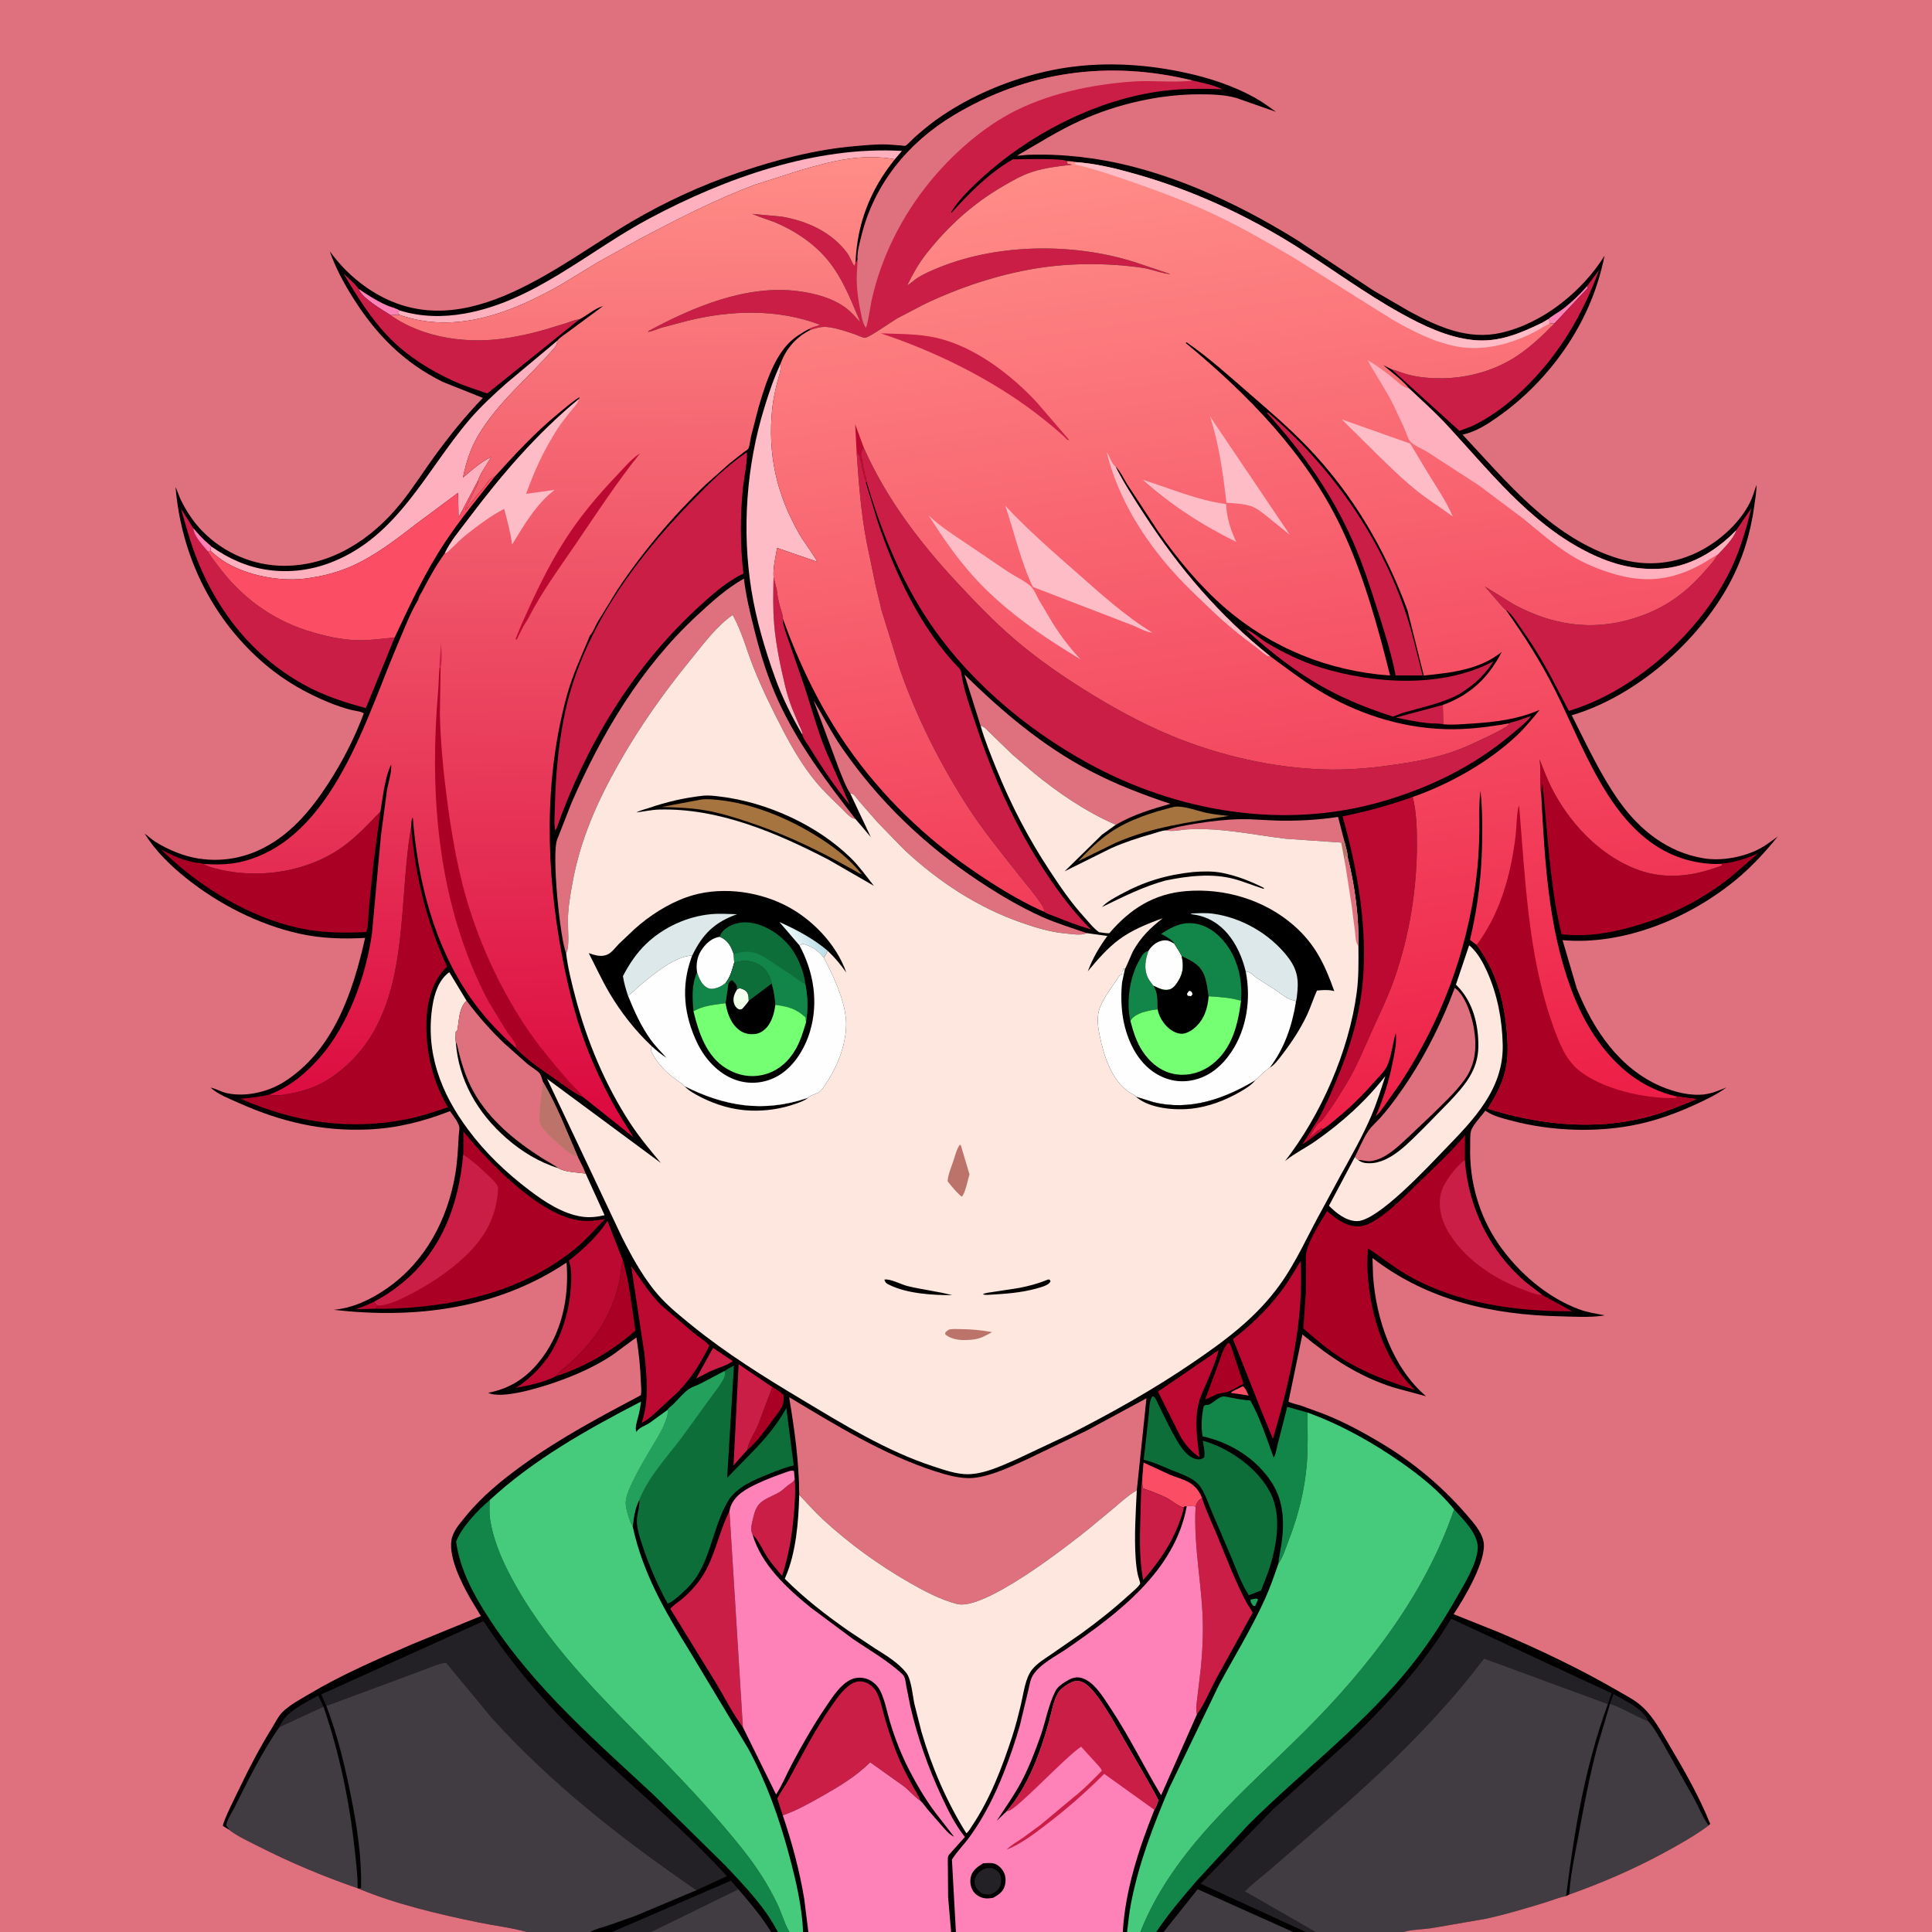 <svg version="1.1" xmlns="http://www.w3.org/2000/svg" style="display: block;" viewBox="0 0 2048 2048" width="1024" height="1024">
<rect x="0" y="0" width="2048" height="2048" fill="#333333" stroke="none"/>
<defs>
	<linearGradient id="Gradient1" gradientUnits="userSpaceOnUse" x1="593.939" y1="1204.35" x2="575.318" y2="172.11">
		<stop class="stop0" offset="0" stop-opacity="1" stop-color="rgb(219,7,62)"/>
		<stop class="stop1" offset="1" stop-opacity="1" stop-color="rgb(255,141,135)"/>
	</linearGradient>
	<linearGradient id="Gradient2" gradientUnits="userSpaceOnUse" x1="1409.01" y1="1216.47" x2="1254.5" y2="153.199">
		<stop class="stop0" offset="0" stop-opacity="1" stop-color="rgb(237,30,71)"/>
		<stop class="stop1" offset="1" stop-opacity="1" stop-color="rgb(255,141,136)"/>
	</linearGradient>
	<linearGradient id="Gradient3" gradientUnits="userSpaceOnUse" x1="863.998" y1="991.847" x2="845.386" y2="1002.37">
		<stop class="stop0" offset="0" stop-opacity="1" stop-color="rgb(190,223,233)"/>
		<stop class="stop1" offset="1" stop-opacity="1" stop-color="rgb(232,245,247)"/>
	</linearGradient>
	<linearGradient id="Gradient4" gradientUnits="userSpaceOnUse" x1="782.528" y1="1063.38" x2="787.861" y2="1050.79">
		<stop class="stop0" offset="0" stop-opacity="1" stop-color="rgb(237,255,229)"/>
		<stop class="stop1" offset="1" stop-opacity="1" stop-color="rgb(251,255,245)"/>
	</linearGradient>
</defs>
<path transform="translate(0,0)" fill="rgb(0,0,0)" d="M 558.37 2048 L -0 2048 L 0 -0 L 2048 0 L 2048 2048 L 1487.66 2048 L 1394.46 2048 L 1384.14 2048 L 1370.79 2048 L 1233.41 2048 L 1225.63 2048 L 1208.85 2048 L 1194.76 2048 L 1190.21 2048 L 1013.31 2048 L 1008.23 2048 L 856.892 2048 L 851.294 2048 L 836.895 2048 L 824.532 2048 L 817.545 2048 L 689.98 2048 L 648.814 2048 L 625.847 2048 L 558.37 2048 z"/>
<path transform="translate(0,0)" fill="rgb(35,161,92)" d="M 1331.75 1694.5 L 1333.67 1695.5 L 1330.5 1702.44 L 1328.5 1702.32 C 1326.98 1699.94 1325.28 1698.52 1325.69 1695.64 L 1331.75 1694.5 z"/>
<path transform="translate(0,0)" fill="rgb(188,9,49)" d="M 398.452 1387.29 L 377.955 1387.78 C 379.577 1386.5 382.879 1385.77 384.891 1385.01 C 388.988 1383.47 392.936 1381.57 396.893 1379.71 C 397.704 1381.81 398.492 1382.57 400.249 1383.96 L 398.452 1387.29 z"/>
<path transform="translate(0,0)" fill="rgb(251,78,101)" d="M 1317.37 1469.5 C 1320.49 1471.26 1321.96 1476.14 1323.58 1479.37 L 1313.04 1477.68 L 1305.5 1476.72 L 1305.31 1475.5 L 1317.37 1469.5 z"/>
<path transform="translate(0,0)" fill="rgb(254,130,184)" d="M 1682.51 303.265 L 1683.25 305.112 L 1647.99 342.673 L 1642.92 342.954 L 1641.74 338.085 C 1642.29 336.664 1652.89 330.396 1654.79 328.989 C 1665.11 321.355 1673.91 312.748 1682.51 303.265 z"/>
<path transform="translate(0,0)" fill="rgb(254,130,184)" d="M 380.115 306.205 C 389.427 312.579 398.54 318.386 408.806 323.151 C 413.47 325.316 419.592 326.616 423.859 329.163 L 421.495 330.75 L 423.524 333.815 C 420.363 333.614 417.193 333.921 414.037 334.114 C 405.187 328.409 383.611 316.064 380.115 306.205 z"/>
<path transform="translate(0,0)" fill="rgb(36,33,38)" d="M 1706.69 1806.04 L 1710.42 1795.69 C 1721.8 1802.64 1742.48 1811.33 1747.14 1824.52 C 1733.24 1818.98 1721.03 1810.89 1706.69 1806.04 z"/>
<path transform="translate(0,0)" fill="rgb(202,30,70)" d="M 755.852 1428.84 L 776.668 1442.74 C 771.734 1447.24 760.12 1450.31 753.656 1453.24 L 737.851 1461.4 L 755.852 1428.84 z"/>
<path transform="translate(0,0)" fill="rgb(36,33,38)" d="M 296.133 1830.74 C 302.191 1814.52 322.956 1805.64 337.108 1797.45 C 339.406 1801.07 341.067 1805.24 342.891 1809.12 L 296.133 1830.74 z"/>
<path transform="translate(0,0)" fill="rgb(202,30,70)" d="M 1529.89 767.771 C 1524.57 766.59 1518.37 767.144 1512.86 766.49 C 1501.65 765.159 1490.69 763.039 1479.68 760.61 L 1529.49 747.276 L 1529.89 767.771 z"/>
<path transform="translate(0,0)" fill="rgb(170,0,35)" d="M 818.701 1470.38 C 822.895 1472.89 827.012 1475.15 830.5 1478.63 C 831.986 1489.09 827.405 1494.17 821.411 1502.15 C 812.78 1513.65 803.303 1527.82 792.205 1536.9 C 793.415 1528.31 800.514 1518.17 803.877 1509.84 L 818.701 1470.38 z"/>
<path transform="translate(0,0)" fill="rgb(170,0,35)" d="M 1301.76 1423.5 L 1303.36 1423.74 C 1306.11 1429.15 1307.68 1435.42 1309.59 1441.18 L 1318.19 1466.89 C 1312.91 1469.31 1307.8 1472.86 1302.5 1474.98 C 1299.02 1476.37 1294.41 1476.74 1290.71 1477.56 L 1277.45 1483.67 L 1291.34 1446.16 C 1294.29 1438.27 1295.96 1429.92 1301.76 1423.5 z"/>
<path transform="translate(0,0)" fill="rgb(18,133,72)" d="M 1198.25 1082.17 C 1193.7 1062.18 1197.54 1035.51 1207.75 1017.86 C 1210.43 1013.23 1212.03 1009.29 1217.48 1007.85 C 1214.1 1017.17 1212.42 1026.99 1216.81 1036.34 C 1217.79 1038.44 1219.12 1040.17 1220.5 1042.01 L 1222.59 1044.9 L 1223.91 1047.5 L 1224.38 1048.33 C 1227.28 1053.75 1226.71 1063.72 1227.07 1069.96 C 1221.7 1070.45 1217.11 1071.41 1211.97 1072.93 L 1210.58 1073.33 C 1207.07 1074.56 1201.36 1077.44 1199.33 1080.54 L 1198.25 1082.17 z"/>
<path transform="translate(0,0)" fill="rgb(251,78,101)" d="M 1210.87 1566.73 L 1212.17 1550.34 L 1240.15 1563.28 C 1247.31 1566.22 1256.5 1568.47 1262.78 1572.86 C 1268.32 1576.73 1271.71 1581.63 1274.18 1587.83 C 1270.28 1590.6 1268.83 1592.41 1267.41 1596.99 C 1264.15 1596.56 1261.18 1595.93 1257.95 1596.86 L 1255.96 1596.66 L 1254.85 1597.87 C 1250.91 1598.04 1240.78 1589.87 1236.54 1587.75 C 1228.6 1583.8 1219.84 1580.64 1211.5 1577.63 C 1210.52 1574.2 1210.86 1570.29 1210.87 1566.73 z"/>
<path transform="translate(0,0)" fill="rgb(254,254,254)" d="M 1217.48 1007.85 C 1220.68 1002.71 1225.67 998.508 1231.67 997.178 C 1237.13 995.967 1240.18 997.58 1244.83 1000.37 C 1247.36 1004.74 1250.36 1008.71 1252.56 1013.26 C 1254.77 1023.17 1254.55 1030.88 1249.07 1039.83 C 1247.02 1043.18 1243.61 1048.04 1239.5 1048.96 C 1232.85 1050.46 1228.39 1047.4 1222.59 1044.9 L 1220.5 1042.01 C 1219.12 1040.17 1217.79 1038.44 1216.81 1036.34 C 1212.42 1026.99 1214.1 1017.17 1217.48 1007.85 z"/>
<path transform="translate(0,0)" fill="rgb(36,33,38)" d="M 648.814 2048 L 774.804 1993.59 L 782.678 2002.63 L 689.98 2048 L 648.814 2048 z"/>
<path transform="translate(0,0)" fill="rgb(166,116,62)" d="M 1244.93 855.198 C 1254.72 853.842 1269.24 859.682 1279.22 861.729 C 1286.91 863.304 1294.61 864.161 1302.4 864.94 C 1260.96 871.597 1221.65 876.399 1182.74 893.369 L 1142.98 912.877 C 1153.38 901.884 1164.81 890.574 1177.41 882.089 C 1197.6 868.485 1221.52 861.053 1244.93 855.198 z"/>
<path transform="translate(0,0)" fill="rgb(202,30,70)" d="M 792.205 1536.9 L 777.574 1553.34 L 782.967 1446.13 L 818.701 1470.38 L 803.877 1509.84 C 800.514 1518.17 793.415 1528.31 792.205 1536.9 z"/>
<path transform="translate(0,0)" fill="rgb(170,0,35)" d="M 660.428 1336.44 C 667.324 1360.25 669.854 1385.99 673.473 1410.49 C 648.734 1432.45 620.142 1448.83 588.695 1459.12 C 592.197 1454.59 597.308 1451.05 601.618 1447.29 C 607.165 1442.46 612.376 1437.32 617.422 1431.97 C 637.415 1410.78 649.733 1387.82 656.292 1359.37 C 657.974 1352.07 658.001 1344.39 660.165 1337.25 L 660.428 1336.44 z"/>
<path transform="translate(0,0)" fill="rgb(223,113,127)" d="M 1236.22 880.254 C 1246.56 876.529 1257.39 874.739 1268.22 872.996 C 1283.56 870.525 1299.62 868.613 1315.15 868.387 C 1328.61 868.191 1342.17 869.632 1355.65 869.89 C 1376.3 870.284 1397.99 869.134 1418.39 865.966 L 1425.21 892.151 L 1421.7 893.155 L 1363.46 889.139 C 1337.98 886.144 1312.74 881.095 1287.06 879.393 C 1277.8 878.778 1268.07 878.683 1258.8 879.158 C 1251.2 879.548 1243.8 881.915 1236.22 880.254 z"/>
<path transform="translate(0,0)" fill="rgb(202,30,70)" d="M 1210.87 1566.73 C 1210.86 1570.29 1210.52 1574.2 1211.5 1577.63 C 1219.84 1580.64 1228.6 1583.8 1236.54 1587.75 C 1240.78 1589.87 1250.91 1598.04 1254.85 1597.87 C 1254.03 1604.13 1251.43 1610.43 1249.18 1616.31 C 1240.65 1638.56 1227.38 1657.22 1211.77 1675.01 C 1207.48 1651.81 1208.22 1628.67 1208.96 1605.19 C 1209.36 1592.41 1209.33 1579.44 1210.87 1566.73 z"/>
<path transform="translate(0,0)" fill="rgb(188,9,49)" d="M 1291.89 1431.11 C 1288.92 1442.86 1284.01 1454.17 1279.28 1465.31 C 1276.29 1472.33 1272.57 1479.75 1270.71 1487.17 C 1265.98 1506.09 1269.1 1525.61 1271.48 1544.63 C 1262.71 1538.81 1257.38 1532.41 1251.8 1523.57 L 1227.51 1475.17 L 1291.89 1431.11 z"/>
<path transform="translate(0,0)" fill="rgb(202,30,70)" d="M 842.44 1568.25 C 843.483 1580.97 842.55 1593.81 841.415 1606.5 C 839.45 1628.46 835.989 1649.48 829.004 1670.45 C 824.018 1664.55 818.774 1658.66 814.413 1652.28 C 809.115 1644.53 804.261 1632.81 797.709 1626.54 L 796.702 1623.89 C 795.703 1620.16 797.065 1614.71 797.921 1611 C 799.175 1605.55 800.655 1599.25 804.344 1594.91 C 809.852 1588.44 819.499 1585.95 826.587 1581.53 C 829.612 1579.64 832.091 1577.01 834.893 1574.83 C 837.669 1572.67 840.736 1571.5 842.44 1568.25 z"/>
<path transform="translate(0,0)" fill="rgb(64,60,65)" d="M 689.98 2048 L 782.678 2002.63 C 795.237 2017.29 807.291 2031.6 817.545 2048 L 689.98 2048 z"/>
<path transform="translate(0,0)" fill="rgb(202,30,70)" d="M 820.03 611.866 L 823.424 625.055 C 824.02 631.694 825.539 638.172 827.298 644.591 C 827.988 647.107 830.472 653.421 829.851 655.82 C 829.503 660.865 831.974 666.945 833.412 671.82 L 852.532 727.08 C 859.955 749.562 866.138 772.547 874.878 794.581 L 900.69 852.869 C 884.985 834.23 871.283 813.449 858.42 792.791 C 856.3 789.386 851.142 782.583 850.62 778.873 C 850.776 775.406 848.381 771.559 846.968 768.447 L 839.636 750.861 C 836.632 742.932 834.097 734.876 832.138 726.622 C 827.095 705.375 822.501 683.443 820.64 661.679 C 819.218 645.06 819.672 628.522 820.03 611.866 z"/>
<path transform="translate(0,0)" fill="rgb(64,60,65)" d="M 1233.41 2048 L 1269.58 2002.65 L 1370.79 2048 L 1233.41 2048 z"/>
<path transform="translate(0,0)" fill="rgb(220,232,233)" d="M 1320.54 1029.9 C 1313.63 1001.32 1296.4 973.652 1264.92 969.41 C 1263.73 969.25 1262.97 968.979 1261.94 968.385 C 1270.01 968.045 1278.06 967.471 1286.09 968.589 C 1316.3 972.794 1345.99 989.92 1364.8 1014.03 C 1376.23 1028.69 1376.95 1039.99 1374.56 1057.81 L 1373.63 1062.82 L 1372.49 1060.55 C 1365.58 1060.23 1358.37 1053.51 1352.59 1049.76 L 1332.5 1036.9 C 1328.16 1033.87 1326.23 1030.35 1320.54 1029.9 z"/>
<path transform="translate(0,0)" fill="rgb(18,133,72)" d="M 1244.83 1000.37 L 1244.27 999.33 C 1241.6 995.488 1234.87 992.128 1230.85 989.959 C 1242.5 982.269 1253.84 976.523 1268.2 979.278 C 1282.58 982.036 1294.52 992.525 1302.34 1004.46 C 1313.33 1021.25 1316.93 1040.83 1315.63 1060.66 L 1315.51 1060.85 C 1304.52 1057.48 1292.64 1056.8 1281.21 1056.09 C 1280.29 1049.54 1279.57 1042.74 1277.57 1036.42 C 1273.3 1022.91 1264.39 1019.11 1252.56 1013.26 C 1250.36 1008.71 1247.36 1004.74 1244.83 1000.37 z"/>
<path transform="translate(0,0)" fill="rgb(202,30,70)" d="M 1320.81 667.5 C 1325.29 667.778 1336.96 677.807 1341.87 680.785 C 1359.78 691.638 1380.11 701.488 1400.15 707.644 C 1457.04 725.118 1529.32 729.647 1583.02 701.054 C 1577.95 709.571 1571.17 716.804 1563.94 723.509 C 1557.41 728.648 1550.17 734.296 1542.68 737.923 C 1525.36 746.307 1505.52 750.189 1487.15 755.641 C 1483.53 756.718 1480.17 758.461 1476.56 759.624 C 1451.91 751.569 1428.23 742.403 1405.4 729.936 C 1375.02 713.351 1346.2 691.01 1320.81 667.5 z"/>
<path transform="translate(0,0)" fill="rgb(188,9,49)" d="M 669.129 1342.28 C 680.276 1357 688.848 1372.35 702.604 1385.11 L 735.138 1412.79 C 740.437 1417.01 747.627 1421.27 751.945 1426.39 C 742.416 1445.52 733.236 1460.47 718.297 1475.89 L 692.84 1499.36 C 689.309 1502.34 684.643 1506.6 680.242 1508.15 C 688.337 1484.33 685.658 1459.13 683.005 1434.5 L 669.129 1342.28 z"/>
<path transform="translate(0,0)" fill="rgb(202,30,70)" d="M 1342.74 437.5 L 1344.52 437.635 C 1409.03 492.725 1461.06 565.297 1488.85 645.801 C 1496.85 668.976 1501.93 692.401 1508.09 716.033 L 1479.4 715.977 C 1474.96 692.518 1467.29 668.835 1460.06 646.09 C 1452.27 621.58 1444.29 596.892 1433.87 573.348 C 1411.58 523.025 1379.86 477.903 1342.74 437.5 z"/>
<path transform="translate(0,0)" fill="rgb(254,176,191)" d="M 423.859 329.163 C 446.27 336.084 469.567 336.455 492.589 332.395 C 566.091 319.431 624.282 265.721 688.611 231.46 C 768.696 188.808 864.188 154.691 956.111 159.97 L 948.579 168.814 C 913.266 162.518 882.653 170.558 849.07 180.262 L 799.959 195.913 C 759.181 211.186 719.03 231.706 680.5 252.021 L 633.205 278.266 L 594.848 301.633 C 542.484 331.351 483.569 354.754 423.524 333.815 L 421.495 330.75 L 423.859 329.163 z"/>
<path transform="translate(0,0)" fill="rgb(188,9,49)" d="M 1378.78 1336.74 C 1382.22 1399.57 1367.09 1465.23 1349.31 1525.2 L 1336.99 1495.19 L 1306.97 1419.44 C 1325.99 1404.94 1343.6 1387.95 1358.02 1368.79 C 1365.67 1358.64 1372.15 1347.57 1378.78 1336.74 z"/>
<path transform="translate(0,0)" fill="rgb(202,30,70)" d="M 1274.18 1587.83 L 1274.5 1588.84 C 1278.69 1601.88 1284.84 1614.51 1290.07 1627.19 C 1299.84 1650.91 1308.9 1674.98 1320.82 1697.75 C 1322.95 1701.81 1325.71 1705.4 1327.97 1709.36 L 1288.77 1780.33 C 1282.49 1792.15 1276.62 1806.84 1268.73 1817.47 C 1267.46 1811.74 1268.51 1805.72 1269.16 1799.96 L 1272.94 1768.21 C 1274.22 1754.45 1275.1 1740.89 1275.12 1727.06 C 1275.17 1683.46 1264.89 1640.58 1267.41 1596.99 C 1268.83 1592.41 1270.28 1590.6 1274.18 1587.83 z"/>
<path transform="translate(0,0)" fill="rgb(223,113,127)" d="M 901.361 841.197 C 896.563 834.048 893.507 825.085 890.107 817.14 L 862.465 742.57 C 872.796 759.284 881.42 776.803 892.667 793.016 C 932.006 849.724 980.479 896.171 1037.92 934.186 C 1059.13 948.226 1080.93 961.218 1104.16 971.693 C 1119.76 978.732 1135.92 983.493 1152.01 989.14 C 1146.16 992.019 1136.14 990.053 1129.53 989.492 C 1113.62 988.142 1098.01 983.342 1083 978.115 C 1035.97 961.738 994.821 934.609 958.5 900.684 L 930.646 872.066 L 911.112 849.744 C 909.366 847.755 906.281 843.133 904.164 841.828 C 903.349 841.325 902.296 841.407 901.361 841.197 z"/>
<path transform="translate(0,0)" fill="rgb(188,9,49)" d="M 588.695 1459.12 C 575.888 1465.64 561.003 1468.44 547.017 1471.17 C 563.577 1460.31 577.846 1445.7 587.231 1428.15 C 597.977 1408.06 604.087 1385.03 605.281 1362.31 C 605.723 1353.9 605.917 1345.66 603.386 1337.54 L 602.999 1336.36 C 618.406 1324.36 633.229 1310.6 643.966 1294.18 L 660.428 1336.44 L 660.165 1337.25 C 658.001 1344.39 657.974 1352.07 656.292 1359.37 C 649.733 1387.82 637.415 1410.78 617.422 1431.97 C 612.376 1437.32 607.165 1442.46 601.618 1447.29 C 597.308 1451.05 592.197 1454.59 588.695 1459.12 z"/>
<path transform="translate(0,0)" fill="rgb(202,30,70)" d="M 773.258 1601.85 L 787.498 1830.93 C 776.905 1816.95 768.379 1799.71 759.268 1784.57 L 710.576 1705.41 C 713.777 1701.41 719.051 1698.32 723 1695 C 729.399 1689.61 735.257 1683.47 740.376 1676.85 C 757.237 1655.07 760.894 1626.03 773.258 1601.85 z"/>
<path transform="translate(0,0)" fill="rgb(18,133,72)" d="M 1355.16 1657.48 C 1355.57 1650.4 1357.46 1643.36 1358.46 1636.33 C 1361.61 1614.12 1360.8 1591.48 1348.42 1572.06 C 1332.01 1546.3 1304.32 1529.13 1274.86 1522.54 C 1272.84 1512.55 1273.82 1500.44 1276.03 1490.5 C 1276.57 1490.11 1277.2 1489.6 1277.87 1489.45 C 1279.2 1489.14 1280.17 1489.57 1281.5 1488.98 C 1285.87 1487.02 1291.72 1481.09 1296.22 1480.32 C 1298.16 1479.99 1302.97 1481.28 1305.04 1481.65 C 1311.93 1482.89 1318.39 1484.18 1325.41 1484.57 C 1335.8 1503.27 1342.83 1524.95 1350.1 1545.03 C 1352.1 1542.97 1353.34 1535.09 1354.11 1532.11 L 1364.52 1491.32 L 1385.98 1497.33 C 1386.02 1515.7 1386.73 1534.45 1385.18 1552.76 C 1382.83 1580.42 1376.01 1606.99 1366.05 1632.84 C 1363.12 1640.46 1359.91 1650.87 1355.16 1657.48 z"/>
<path transform="translate(0,0)" fill="rgb(202,30,70)" d="M 1682.51 303.265 L 1683.39 301.828 L 1695.04 286.337 C 1677.54 334.013 1652.52 376.185 1615.98 411.69 C 1599.62 427.585 1580.73 442.247 1559.94 451.888 L 1547.09 456.745 L 1475.07 391.475 C 1481.14 392.986 1486.91 395.601 1493 397.18 C 1504.72 400.222 1517.17 401.117 1529.23 400.972 C 1556.73 400.643 1584.87 392.657 1607.86 377.455 C 1622.73 367.62 1635.51 355.304 1647.99 342.673 L 1683.25 305.112 L 1682.51 303.265 z"/>
<path transform="translate(0,0)" fill="rgb(202,30,70)" d="M 614.133 338.555 L 516.569 417.077 C 504.433 412.876 491.77 408.953 480.094 403.61 C 455.831 392.507 432.311 377.784 413.464 358.741 C 393.831 338.906 378.398 314.125 364.277 290.167 C 369.195 294.898 375.391 299.827 379.462 305.238 L 380.115 306.205 C 383.611 316.064 405.187 328.409 414.037 334.114 C 449.652 359.289 498.347 365.149 540.387 357.899 C 553.517 355.635 566.601 352.723 579.374 348.919 L 600.515 342.449 C 605.106 340.946 609.257 338.899 614.133 338.555 z"/>
<path transform="translate(0,0)" fill="rgb(223,113,127)" d="M 1039.49 769.378 L 1022.33 715.043 C 1062.44 754.455 1105.22 790.644 1155.28 816.995 C 1182.58 831.362 1211.39 842.36 1240.6 852.084 C 1220.47 857.802 1201.04 863.675 1182.84 874.272 C 1151.54 860.819 1121.96 840.61 1095.66 819.078 L 1072.85 799.539 L 1049.56 776.983 C 1046.69 774.14 1043.6 769.993 1039.49 769.378 z"/>
<path transform="translate(0,0)" fill="rgb(254,176,191)" d="M 223.994 579.314 C 242.573 592.267 262.264 601.266 284.906 604.271 C 307.491 607.269 329.79 604.381 351 596.177 C 421.765 568.803 451.327 499.167 497.594 444.916 C 509.518 430.934 522.961 418.675 536.624 406.434 L 590.742 361.16 C 590.493 364.88 589.934 366.17 587.5 369.01 C 560.528 400.479 528.104 425.598 506.685 462.026 C 498.699 475.608 493.888 490.833 490.765 506.21 C 499.888 498.574 509.752 489.5 520.669 484.461 C 516.208 492.19 509.281 501.549 506.502 509.895 L 505.951 510.809 L 486.098 548.447 L 485.563 522.403 L 441.977 554.814 C 420.296 571.557 397.876 589.022 372.688 600.201 C 356.928 607.195 340.314 611.171 323.266 613.332 C 294.014 617.04 253.712 608.668 230.5 590.117 L 223.132 583.958 C 222.909 581.772 223.175 581.277 223.994 579.314 z"/>
<path transform="translate(0,0)" fill="rgb(223,113,127)" d="M 1436.23 1226.47 C 1440.72 1217.68 1444.82 1207.3 1450.27 1199.18 C 1454.01 1193.63 1459.86 1188.65 1464.33 1183.62 C 1470.94 1176.17 1477 1168.04 1482.81 1159.95 C 1507.56 1125.47 1527.31 1086.88 1542.1 1047.21 C 1553.38 1055.1 1560.09 1076.72 1562.31 1089.65 C 1565.66 1109.19 1564.52 1127.72 1552.71 1144.22 C 1543 1157.77 1530.34 1169.37 1518.51 1181.06 L 1493.51 1204.75 C 1482.77 1214.76 1468.42 1229.14 1453 1230.79 C 1448.39 1231.28 1444.01 1229.62 1439.5 1229.53 L 1436.23 1226.47 z"/>
<path transform="translate(0,0)" fill="rgb(254,188,199)" d="M 827.413 385.698 C 828.262 392.476 825.556 398.825 823.905 405.326 C 821.655 414.181 819.615 423.398 818.665 432.49 C 813.571 481.235 823.004 523.912 847.424 566.24 C 853.216 576.279 860.871 585.342 866.36 595.482 L 823.759 580.828 C 822.173 590.477 819.256 602.131 820.03 611.866 C 819.672 628.522 819.218 645.06 820.64 661.679 C 822.501 683.443 827.095 705.375 832.138 726.622 C 834.097 734.876 836.632 742.932 839.636 750.861 L 846.968 768.447 C 848.381 771.559 850.776 775.406 850.62 778.873 C 839.115 759.366 829.167 739.409 821.5 718.067 C 810.789 688.252 801.441 656.488 796.459 625.152 C 786.295 561.218 791.236 493.735 810.302 431.944 C 815.193 416.096 820.324 400.721 827.413 385.698 z"/>
<path transform="translate(0,0)" fill="rgb(117,255,114)" d="M 1252.56 1013.26 C 1264.39 1019.11 1273.3 1022.91 1277.57 1036.42 C 1279.57 1042.74 1280.29 1049.54 1281.21 1056.09 C 1292.64 1056.8 1304.52 1057.48 1315.51 1060.85 C 1312.37 1086.04 1306.1 1111.77 1285 1128.23 C 1274.12 1136.72 1259.7 1140.96 1245.98 1138.72 C 1231.03 1136.28 1219.42 1126.73 1211.19 1114.47 C 1204.62 1104.67 1201.32 1093.43 1198.25 1082.17 L 1199.33 1080.54 C 1201.36 1077.44 1207.07 1074.56 1210.58 1073.33 L 1211.97 1072.93 C 1217.11 1071.41 1221.7 1070.45 1227.07 1069.96 C 1226.71 1063.72 1227.28 1053.75 1224.38 1048.33 L 1223.91 1047.5 L 1222.59 1044.9 C 1228.39 1047.4 1232.85 1050.46 1239.5 1048.96 C 1243.61 1048.04 1247.02 1043.18 1249.07 1039.83 C 1254.55 1030.88 1254.77 1023.17 1252.56 1013.26 z"/>
<path transform="translate(0,0)" fill="rgb(0,0,0)" d="M 1252.56 1013.26 C 1264.39 1019.11 1273.3 1022.91 1277.57 1036.42 C 1279.57 1042.74 1280.29 1049.54 1281.21 1056.09 C 1280.31 1068.9 1276.44 1080.77 1266.47 1089.5 C 1262.69 1092.81 1256.75 1096.29 1251.5 1095.79 C 1244.08 1095.08 1237.66 1089.7 1233.38 1083.96 C 1230.35 1079.88 1228.07 1074.94 1227.07 1069.96 C 1226.71 1063.72 1227.28 1053.75 1224.38 1048.33 L 1223.91 1047.5 L 1222.59 1044.9 C 1228.39 1047.4 1232.85 1050.46 1239.5 1048.96 C 1243.61 1048.04 1247.02 1043.18 1249.07 1039.83 C 1254.55 1030.88 1254.77 1023.17 1252.56 1013.26 z"/>
<path transform="translate(0,0)" fill="rgb(254,254,254)" d="M 1260.35 1050.5 L 1261.46 1050.42 C 1263.63 1051.62 1263.43 1051.59 1264.15 1053.98 L 1262.5 1056.07 L 1259.01 1055.5 L 1258.18 1053.5 L 1260.35 1050.5 z"/>
<path transform="translate(0,0)" fill="rgb(202,30,70)" d="M 829.77 1924.33 L 823.958 1906.42 C 827.428 1899.55 832.426 1893.08 836.169 1886.21 C 850.687 1859.56 864.255 1832.93 881.716 1807.99 C 887.728 1799.4 896.366 1786.65 906.728 1783.09 C 910.934 1781.65 915.852 1782.34 919.773 1784.36 C 923.851 1786.45 927.649 1790.57 929.676 1794.66 C 933.969 1803.34 935.747 1813.82 938.47 1823.09 C 942.083 1835.38 946.217 1847.61 951.01 1859.5 C 955.415 1870.42 960.835 1881 966.451 1891.35 C 969.621 1897.18 973.46 1902.71 975.735 1908.98 L 975.05 1908.52 C 968.944 1904.31 964.173 1898.29 958.281 1893.69 L 922.463 1868.15 C 907.196 1883.32 888.884 1894.13 870.252 1904.66 C 857.177 1912.06 844.034 1919.49 829.77 1924.33 z"/>
<path transform="translate(0,0)" fill="rgb(253,231,223)" d="M 620.788 1243.99 L 640.89 1288.19 C 632.96 1290 625.079 1290.89 616.969 1289.72 C 596.687 1286.78 577.514 1274.11 561.517 1262.02 C 536.769 1243.31 514.658 1222.27 496.112 1197.32 C 467.233 1158.48 450.694 1115.46 458.462 1066.16 C 460.527 1053.06 465.181 1038.5 476.265 1030.55 L 494.528 1060.76 C 491.617 1063.79 490.165 1066.04 488.821 1070 L 488.37 1071.29 C 486.042 1078.39 486.154 1086 484.5 1093.23 L 483.134 1093.5 C 483.062 1096.92 482.589 1100.81 483.114 1104.16 L 483.843 1105.6 C 484.558 1107.06 484.899 1108.37 485.236 1109.96 C 488.563 1125.64 494.275 1143.23 502.108 1157.25 C 518.842 1187.19 546.099 1209.34 574.58 1227.52 C 580.267 1231.14 586.679 1234.21 591.976 1238.34 C 598.51 1242.49 612.943 1242.99 620.788 1243.99 z"/>
<path transform="translate(0,0)" fill="rgb(0,0,0)" d="M 483.114 1104.16 L 483.843 1105.6 C 484.558 1107.06 484.899 1108.37 485.236 1109.96 C 488.563 1125.64 494.275 1143.23 502.108 1157.25 C 518.842 1187.19 546.099 1209.34 574.58 1227.52 C 580.267 1231.14 586.679 1234.21 591.976 1238.34 C 571.595 1232.08 552.877 1220.59 536.86 1206.6 C 506.287 1179.91 485.973 1145.06 483.114 1104.16 z"/>
<path transform="translate(0,0)" fill="rgb(223,113,127)" d="M 494.528 1060.76 C 506.995 1077.36 520.186 1092.42 535.29 1106.7 L 559.257 1127.95 C 562.17 1130.33 570.726 1135.57 572.477 1138.36 C 573.805 1140.47 574.73 1144.48 575.621 1146.91 C 590.752 1172.62 600.617 1199.14 612.498 1226.28 C 615.267 1232.03 618.695 1237.99 620.788 1243.99 C 612.943 1242.99 598.51 1242.49 591.976 1238.34 C 586.679 1234.21 580.267 1231.14 574.58 1227.52 C 546.099 1209.34 518.842 1187.19 502.108 1157.25 C 494.275 1143.23 488.563 1125.64 485.236 1109.96 C 484.899 1108.37 484.558 1107.06 483.843 1105.6 L 483.114 1104.16 C 482.589 1100.81 483.062 1096.92 483.134 1093.5 L 484.5 1093.23 C 486.154 1086 486.042 1078.39 488.37 1071.29 L 488.821 1070 C 490.165 1066.04 491.617 1063.79 494.528 1060.76 z"/>
<path transform="translate(0,0)" fill="rgb(188,116,106)" d="M 575.621 1146.91 C 590.752 1172.62 600.617 1199.14 612.498 1226.28 L 611.881 1226.01 C 606.877 1224.41 605.56 1223.5 601.51 1220.5 C 595.575 1216.11 590.422 1210.79 584.821 1205.93 L 580.258 1201.59 C 578.28 1199.38 573.029 1193.4 572.271 1190.44 C 571.729 1188.32 572.051 1184.62 572.04 1182.37 C 571.977 1170.5 574.797 1158.74 575.621 1146.91 z"/>
<path transform="translate(0,0)" fill="rgb(13,110,58)" d="M 1221.22 1480.5 L 1222.5 1480.1 C 1225.51 1482.04 1227.66 1488.44 1229.32 1491.72 C 1235.13 1503.15 1240.52 1514.93 1246.98 1526 C 1251.76 1534.17 1258.73 1545 1268.72 1546.83 C 1271.68 1547.37 1274.08 1546.57 1276.5 1544.93 C 1277.63 1539.88 1275.72 1532.39 1275.01 1527.16 L 1279.17 1528.43 C 1305.57 1536.88 1334.3 1557.66 1346.88 1582.85 C 1359.43 1607.99 1352.93 1640.76 1344.4 1666.23 L 1336.82 1685.93 L 1323.79 1691.05 C 1315.65 1678.44 1310.43 1663.16 1304.63 1649.32 L 1284.76 1602.87 C 1281.16 1594.33 1278.07 1584.81 1273.06 1576.99 C 1266.23 1566.33 1252.13 1562.74 1241 1558.04 C 1231.45 1554 1222.53 1549.76 1212.37 1547.45 L 1217.73 1499.63 C 1218.49 1493.42 1218.01 1485.98 1221.22 1480.5 z"/>
<path transform="translate(0,0)" fill="rgb(254,254,254)" d="M 1183.15 1039.58 C 1184.33 1037.89 1186.11 1034.51 1187.79 1033.4 L 1189.5 1032.51 L 1189.51 1030 C 1190.82 1028.68 1190.65 1028.31 1191.02 1026.57 L 1192.44 1027.17 L 1189.57 1040.78 L 1189.52 1040.79 C 1188.28 1051.92 1188.38 1064.38 1189.88 1075.47 C 1192.87 1097.59 1202.89 1122.08 1221.58 1135.52 C 1233.94 1144.41 1248.39 1148.12 1263.42 1145.22 C 1281.62 1141.72 1295.21 1130.17 1305.33 1115.06 C 1321.77 1090.5 1326.25 1058.57 1320.54 1029.9 C 1326.23 1030.35 1328.16 1033.87 1332.5 1036.9 L 1352.59 1049.76 C 1358.37 1053.51 1365.58 1060.23 1372.49 1060.55 L 1373.63 1062.82 C 1369.48 1088.01 1361.49 1111.22 1346.07 1131.69 C 1341.94 1134.28 1336.95 1139.07 1333.46 1142.58 C 1332.19 1143.86 1332.7 1143.4 1330.91 1144.44 L 1330.62 1145.22 C 1297.84 1164.93 1261.1 1177.91 1222.64 1168.3 L 1204.35 1162.63 C 1202.73 1160.22 1199.9 1159.77 1197.57 1158.24 C 1178.32 1145.61 1169.93 1118.8 1165.66 1097.49 C 1164.1 1089.72 1162.88 1081.61 1164.36 1073.72 C 1166.53 1062.12 1176.65 1049.38 1183.15 1039.58 z"/>
<path transform="translate(0,0)" fill="rgb(202,30,70)" d="M 418.399 675.732 L 387.831 750.566 C 364.411 744.399 342.478 737.183 321.233 725.28 C 268.712 695.854 231.929 650.029 209.5 594.576 C 202.203 576.534 197.132 557.953 191.899 539.254 L 205.01 560.125 C 209.834 565.73 214.518 570.972 220.085 575.844 L 223.994 579.314 C 223.175 581.277 222.909 581.772 223.132 583.958 L 220.129 584.118 C 223.144 589.981 227.723 595.2 231.656 600.5 C 255.267 632.313 287.405 656.223 325.174 668.333 C 342.819 673.99 361.898 678.43 380.485 678.687 C 392.999 678.859 405.948 676.958 418.399 675.732 z"/>
<path transform="translate(0,0)" fill="rgb(254,130,184)" d="M 205.01 560.125 C 209.834 565.73 214.518 570.972 220.085 575.844 L 223.994 579.314 C 223.175 581.277 222.909 581.772 223.132 583.958 L 220.129 584.118 C 214.922 577.916 205.772 568.386 205.01 560.125 z"/>
<path transform="translate(0,0)" fill="rgb(253,231,223)" d="M 1439.5 1229.53 C 1443.27 1232.39 1446.69 1233.05 1451.39 1233.09 C 1474.32 1233.28 1494.51 1209.94 1509.7 1195.2 L 1535.91 1168.44 C 1552.39 1151.02 1566.85 1134.62 1567.11 1109.49 C 1567.34 1086.12 1561.46 1062.09 1544.61 1045.04 L 1543.33 1043.75 L 1557.33 1002.12 L 1558.9 1003.3 C 1566.51 1010.2 1572.12 1020.49 1576.28 1029.71 C 1587.3 1054.14 1592.42 1080.95 1592.95 1107.69 C 1593.89 1154.78 1561.6 1187.42 1530.95 1219.04 C 1514.46 1236.06 1460.23 1294.81 1438.31 1294.44 C 1426.72 1294.25 1416.56 1285.94 1408.75 1278.18 L 1436.23 1226.47 L 1439.5 1229.53 z"/>
<path transform="translate(0,0)" fill="rgb(170,0,35)" d="M 215.826 915.891 C 219.264 918.262 223.947 919.403 227.951 920.518 C 241.761 924.364 258.079 926.096 272.378 925.954 C 304.575 925.634 338.444 916.055 364.5 896.768 C 378.791 886.19 390.916 873.027 403.24 860.315 L 396.157 912.951 L 390.936 963.681 C 390.346 970.156 390.772 982.441 388.146 987.968 C 367.144 989.059 346.795 989.034 325.988 985.513 C 273.56 976.641 220.935 946.177 181.876 910.937 L 170.789 900.679 C 178.592 904.465 186.546 908.742 194.855 911.317 C 199.162 912.651 203.548 913.746 207.995 914.493 C 210.106 914.848 214.072 914.917 215.826 915.891 z"/>
<path transform="translate(0,0)" fill="rgb(170,0,35)" d="M 1633.84 843.321 C 1631.6 830.643 1634.04 817.56 1631.9 804.869 C 1636.17 815.124 1639.7 825.205 1644.75 835.164 C 1663.12 871.367 1693.64 904.455 1731.56 920.2 C 1763.04 933.267 1794 929.402 1825.11 917.5 L 1825.71 916.455 L 1824.3 915.73 L 1824.36 915.554 C 1838.5 914.516 1850.73 910.074 1863.71 904.659 L 1833.55 930.565 C 1802.57 954.887 1769.91 970.884 1732.2 981.853 C 1707.26 989.104 1681.34 993.421 1655.35 990.306 C 1642.62 938.368 1640.87 883.807 1635 830.813 C 1633.75 834.493 1634.06 839.405 1633.84 843.321 z"/>
<path transform="translate(0,0)" fill="rgb(188,9,49)" d="M 1402.17 1196.91 C 1401.56 1198.46 1398.94 1199.88 1397.54 1200.96 C 1392.01 1205.21 1386.51 1209.35 1380.62 1213.11 L 1397.95 1185.5 C 1404.95 1172.9 1410.63 1159.53 1416.23 1146.26 C 1430.05 1113.51 1440.75 1079.42 1444.29 1043.9 C 1450.15 985.112 1439.19 921.996 1423.18 865.389 C 1448.92 860.222 1472.78 853.614 1497.53 844.815 C 1501.51 860.606 1501.99 877.726 1502 893.969 C 1502.05 942.451 1494.14 991.351 1478.18 1037.16 C 1471.19 1057.24 1461.73 1076.2 1453.04 1095.56 C 1445.35 1112.69 1438.27 1130.29 1428.6 1146.43 C 1421.7 1157.97 1414.64 1169.75 1406.6 1180.54 C 1404.13 1183.85 1401.94 1187.63 1398.48 1189.92 C 1394.61 1192.47 1390.63 1201.72 1387.6 1205.9 C 1390.88 1203.57 1393.85 1201.58 1396.5 1198.51 L 1398.25 1198.01 L 1400.56 1195.94 L 1402.17 1196.91 z"/>
<path transform="translate(0,0)" fill="rgb(223,113,127)" d="M 600.093 1010.48 C 593.584 994.937 584.587 904.746 590.658 889.827 L 605.747 851.312 C 637.963 777.228 679.321 707.654 738.967 652.345 C 754.433 638.004 770.108 623.769 788.568 613.34 C 790.755 631.842 795.161 649.755 799.662 667.802 C 806.092 693.58 814.279 719.711 825.432 743.863 C 846.386 789.237 876.236 828.728 906.702 868.01 L 904.952 867.649 C 900.73 866.599 895.195 859.813 891.947 856.659 C 882.662 847.646 873.326 838.996 865.026 829 C 851.463 812.667 839.928 793.148 830.14 774.323 C 818.894 752.695 807.751 730.111 798.742 707.476 C 791.472 689.213 786.289 669.002 776.657 651.862 C 759.052 664.1 745.175 683.373 731.711 699.834 C 703.714 734.064 678.289 770.077 656.411 808.539 C 633.176 849.387 615.129 889.875 606.735 936.373 C 604.411 949.247 602.206 962.398 601.97 975.5 C 601.823 983.664 604.048 1004.37 600.093 1010.48 z"/>
<path transform="translate(0,0)" fill="rgb(202,30,70)" d="M 1840.39 562.159 L 1856.5 538.783 C 1851.23 559.832 1845.16 581.251 1835.97 600.972 C 1811.93 652.489 1767.11 699.191 1718.49 728.566 C 1700.87 739.211 1682.8 747.536 1663.14 753.598 L 1642.84 715.006 C 1633.25 697.275 1622.56 680.213 1610.82 663.827 C 1606.65 658.016 1602.15 650.395 1596.17 646.388 C 1595.33 646.285 1590.47 640.602 1589.56 639.637 L 1574.03 621.699 L 1604.73 640.754 C 1644.88 662.381 1686.61 669.301 1730.82 655.815 C 1762.09 646.273 1784.84 630.856 1806.47 606.212 C 1811.46 600.533 1817.17 594.694 1820.71 588.016 C 1826.94 581.489 1837.91 570.682 1840.39 562.159 z"/>
<path transform="translate(0,0)" fill="rgb(251,78,101)" d="M 506.502 509.895 C 507.077 512.921 505.019 515.88 503.716 518.543 L 493 540.5 C 494.77 539.332 494.23 539.895 495.443 538.38 L 499.005 534.005 C 500.191 531.902 501.078 531.351 502.5 529.51 L 503.51 528 L 508.75 521.505 L 511.005 519.005 C 512.151 516.988 514.028 515.78 515.005 514.005 C 516.733 510.867 519.713 507.254 523.16 505.688 L 524.647 505.076 C 506.431 528.139 487.62 550.761 471.402 575.312 C 450.18 607.438 434.589 641.003 418.399 675.732 C 405.948 676.958 392.999 678.859 380.485 678.687 C 361.898 678.43 342.819 673.99 325.174 668.333 C 287.405 656.223 255.267 632.313 231.656 600.5 C 227.723 595.2 223.144 589.981 220.129 584.118 L 223.132 583.958 L 230.5 590.117 C 253.712 608.668 294.014 617.04 323.266 613.332 C 340.314 611.171 356.928 607.195 372.688 600.201 C 397.876 589.022 420.296 571.557 441.977 554.814 L 485.563 522.403 L 486.098 548.447 L 505.951 510.809 L 506.502 509.895 z"/>
<path transform="translate(0,0)" fill="rgb(64,60,65)" d="M 296.133 1830.74 L 342.891 1809.12 C 359.64 1857.42 370.777 1911 376.087 1961.72 C 377.467 1974.9 379.232 1988.35 379.138 2001.61 C 342.452 1988.95 307.401 1974.26 272.82 1956.62 C 262.875 1951.55 251.389 1946.41 242.628 1939.46 C 242.337 1937.87 240.907 1936.73 239.88 1935.5 C 239.541 1930.67 246.205 1920.71 248.517 1916.07 C 263.115 1886.79 277.437 1857.7 296.133 1830.74 z"/>
<path transform="translate(0,0)" fill="rgb(64,60,65)" d="M 1706.69 1806.04 C 1721.03 1810.89 1733.24 1818.98 1747.14 1824.52 C 1753.76 1831.78 1758.51 1841.04 1763.6 1849.43 L 1796.79 1908.33 C 1801.33 1916.95 1805.42 1927.35 1811.25 1935.06 C 1796.48 1945.96 1780.33 1955.09 1764.23 1963.82 C 1731.7 1981.46 1698.25 1995.89 1663.41 2008.29 C 1664.74 1987.8 1669.28 1967.16 1672.99 1947 C 1678.87 1915.07 1684.78 1883.22 1693.15 1851.82 L 1706.39 1807.21 L 1706.69 1806.04 z"/>
<path transform="translate(0,0)" fill="rgb(170,0,35)" d="M 491.099 1224.04 L 491.245 1199.45 C 517.705 1231.98 573.062 1289.6 616 1293.92 C 624.683 1294.8 632.792 1293.82 641.297 1292.19 C 630.878 1303.04 621.058 1314.39 609.375 1323.94 C 553.248 1369.79 479.167 1386 408.218 1387.38 L 398.452 1387.29 L 400.249 1383.96 C 398.492 1382.57 397.704 1381.81 396.893 1379.71 C 407.973 1374 418.379 1366.77 427.939 1358.8 C 469.001 1324.57 486.47 1275.85 491.099 1224.04 z"/>
<path transform="translate(0,0)" fill="rgb(202,30,70)" d="M 491.099 1224.04 C 500.139 1229.88 508.014 1237.03 515.833 1244.39 C 520.205 1248.51 525.334 1252.87 528.035 1258.3 C 527.129 1288.39 514.457 1311.56 492.88 1331.94 C 474.864 1348.95 453.416 1362.69 431.348 1373.87 C 422.367 1378.42 410.494 1383.91 400.249 1383.96 C 398.492 1382.57 397.704 1381.81 396.893 1379.71 C 407.973 1374 418.379 1366.77 427.939 1358.8 C 469.001 1324.57 486.47 1275.85 491.099 1224.04 z"/>
<path transform="translate(0,0)" fill="rgb(170,0,35)" d="M 285.532 1160.29 L 288.52 1160.94 C 293.697 1161.8 299.861 1160.61 304.995 1159.73 C 322.44 1156.74 337.563 1151.73 352.227 1141.5 C 438.586 1081.22 419.958 966.758 435.856 876.518 C 440.147 928.358 452.162 977.196 473.877 1024.57 C 458.049 1039.91 452.624 1061.48 452.075 1083 C 451.263 1114.85 458.573 1146.29 474.747 1173.76 C 460.063 1178.75 445.694 1183.56 430.439 1186.56 C 369.265 1198.55 311.598 1189.48 254.851 1164.7 C 265.247 1163.81 275.376 1162.75 285.532 1160.29 z"/>
<path transform="translate(0,0)" fill="rgb(202,30,70)" d="M 908.059 479.469 C 909.16 481.256 910.164 482.927 911.565 484.5 L 911.612 486.344 C 911.678 488.233 912.217 489.241 912.679 491 L 913.114 493.995 L 915.618 505 L 916.08 506.995 L 917.811 511.593 L 930.315 552.721 C 949.112 608.663 975.61 665.754 1017 708.736 C 1019.04 710.855 1019.04 713.319 1019.45 716.069 C 1021.96 732.647 1028.53 750.042 1033.77 766 C 1052.04 821.619 1076.09 876.039 1108.48 924.916 C 1122.93 946.729 1137.9 966.789 1156.52 985.262 C 1143.5 981.424 1130.77 976.687 1118.23 971.5 C 1115.14 970.224 1109.61 968.657 1107.06 966.625 C 1106.85 964.049 1106.34 962.1 1104.91 959.898 C 1097.5 948.427 1088.11 937.71 1079.64 926.99 C 1060.89 903.256 1041.46 879.452 1025.09 853.976 C 996.223 809.036 971.452 759.779 953.873 709.306 L 934.148 645.869 L 933.765 644.809 C 933.988 643.494 932.979 640.371 932.676 639.035 L 928.395 621.432 L 918.615 574.402 C 912.568 543.214 910.293 511.12 908.059 479.469 z"/>
<path transform="translate(0,0)" fill="rgb(18,133,72)" d="M 1541.41 1600.01 C 1550.84 1610.25 1567.19 1626.35 1566.47 1641.21 C 1565.7 1657.16 1553.11 1677.64 1545.35 1691.32 C 1528.47 1721.06 1509.37 1750.1 1487.26 1776.23 C 1438.01 1834.45 1377.1 1880.81 1323.24 1934.37 L 1269.32 1992.87 C 1253.98 2010.58 1238.71 2028.51 1225.63 2048 L 1208.85 2048 C 1243.61 1960.02 1319.22 1899 1384.35 1833.79 C 1450.6 1767.46 1510.96 1689.74 1541.41 1600.01 z"/>
<path transform="translate(0,0)" fill="rgb(18,133,72)" d="M 824.532 2048 C 811.206 2021.86 789.366 1999.4 769.496 1978.12 L 692.679 1902.47 C 630.831 1844.96 568.114 1790.52 520.962 1719.53 C 503.707 1693.56 487.776 1665.48 483.498 1634.14 C 489.377 1618.86 506.535 1600.73 519.068 1590.24 C 518.913 1597.2 518.478 1604.22 519.593 1611.11 C 523.653 1636.21 534.494 1659.19 546.915 1681.18 C 587.424 1752.88 647.386 1808.47 703.975 1867.09 C 732.869 1897.03 760.995 1927.46 786.951 1960 C 801.864 1978.7 814.557 1998.25 824.735 2019.91 C 828.845 2028.65 831.91 2040.07 836.895 2048 L 824.532 2048 z"/>
<path transform="translate(0,0)" fill="rgb(13,110,58)" d="M 768.088 1453.33 C 771.278 1451.07 774.52 1449.35 778.014 1447.61 L 770.793 1566.61 C 793.174 1542.84 817.753 1521.83 833.532 1492.5 L 841.357 1553.46 L 839.592 1553.86 C 831.553 1555.78 823.835 1558.98 816.172 1562.02 C 800.296 1568.31 780.631 1576.14 771.575 1591.5 C 757.589 1615.23 754.422 1644.16 740.498 1668.16 C 735.684 1676.46 728.511 1684.07 721.274 1690.35 C 717.734 1693.42 712.123 1698.57 707.687 1699.8 C 697.565 1681.15 688.747 1661.26 681.981 1641.16 C 679.15 1632.75 675.86 1623.39 675.134 1614.5 C 674.46 1606.25 678.489 1597.67 677.596 1589.9 C 673.168 1599.16 671.833 1608 670.688 1618.12 L 668.397 1613.64 C 666.14 1608.41 662.984 1597.6 663.319 1592 C 663.733 1585.09 667.92 1576.33 670.923 1570.09 C 677.284 1556.87 684.826 1544.51 692.268 1531.89 C 696.752 1524.28 701.779 1516.5 704.845 1508.2 C 706.603 1503.44 708.449 1499.53 707.885 1494.3 C 708.304 1493 712.965 1489.39 714.251 1488.12 C 719.218 1483.22 724.885 1476.11 730.618 1472.34 C 734.026 1470.1 738.443 1468.88 742.123 1467.03 L 768.088 1453.33 z"/>
<path transform="translate(0,0)" fill="rgb(35,161,92)" d="M 768.088 1453.33 C 768.932 1455.65 768.727 1457.54 767.765 1459.79 C 764.611 1467.18 757.834 1474.96 753.229 1481.63 L 721.656 1525.19 C 706.192 1545.37 687.171 1566.03 677.596 1589.9 C 673.168 1599.16 671.833 1608 670.688 1618.12 L 668.397 1613.64 C 666.14 1608.41 662.984 1597.6 663.319 1592 C 663.733 1585.09 667.92 1576.33 670.923 1570.09 C 677.284 1556.87 684.826 1544.51 692.268 1531.89 C 696.752 1524.28 701.779 1516.5 704.845 1508.2 C 706.603 1503.44 708.449 1499.53 707.885 1494.3 C 708.304 1493 712.965 1489.39 714.251 1488.12 C 719.218 1483.22 724.885 1476.11 730.618 1472.34 C 734.026 1470.1 738.443 1468.88 742.123 1467.03 L 768.088 1453.33 z"/>
<path transform="translate(0,0)" fill="rgb(36,33,38)" d="M 1384.14 2048 L 1272.74 1996.8 L 1350.26 1917.27 L 1429.57 1845.75 C 1451.92 1824.9 1473.48 1802.05 1493.22 1778.73 C 1505.21 1764.58 1516.39 1749.32 1526.87 1734.02 C 1530.91 1728.11 1534.32 1721.77 1538.51 1715.98 L 1708.31 1794.86 L 1704.45 1806.32 L 1573.08 1758.03 C 1523.96 1823.13 1464.98 1879.13 1403.38 1932.28 L 1345.84 1982.12 C 1337.24 1989.58 1327.3 1996.71 1319.55 2004.95 L 1394.46 2048 L 1384.14 2048 z"/>
<path transform="translate(0,0)" fill="rgb(36,33,38)" d="M 345.875 1808.3 L 340.511 1796.1 L 512.596 1718.44 C 539.576 1759.73 570.591 1797.01 605.5 1831.9 C 659.284 1885.64 719.162 1932.51 770.562 1988.81 L 738.344 2003.66 C 659.815 1949.79 585.503 1891.84 521.37 1821.03 L 472.886 1762.42 C 463.751 1763.44 453.907 1768.46 445.209 1771.5 L 345.875 1808.3 z"/>
<path transform="translate(0,0)" fill="rgb(202,30,70)" d="M 791.477 479.5 C 793.157 483.678 788.345 509.607 787.655 516.222 C 784.507 546.367 784.646 578.025 788.006 608.139 L 785.36 609.336 C 768.392 617.881 751.914 632.857 738.012 645.759 C 670.272 708.628 620.322 791.468 589.857 878.5 L 588.531 880.125 C 587.046 872.307 588.042 863.09 588.216 855.116 C 588.899 823.705 591.569 793.252 597.465 762.342 C 614.515 672.949 671.196 594.845 733.714 530.895 C 751.685 512.513 770.135 494.017 791.477 479.5 z"/>
<path transform="translate(0,0)" fill="rgb(170,0,35)" d="M 1634.93 1372.77 L 1666.59 1390.06 C 1607.66 1390.22 1545.62 1382.01 1493.5 1352.61 C 1478.05 1343.89 1464.92 1332.96 1450.19 1323.35 L 1449.89 1326.84 L 1449.36 1339.41 C 1450.42 1386.9 1464.7 1439.68 1499.89 1473.37 C 1472.51 1464.77 1446.52 1455.3 1422.13 1439.87 C 1407.59 1430.67 1394.49 1419.49 1381.58 1408.18 L 1384.26 1369.54 L 1384.29 1342.44 C 1384.23 1336.76 1383.73 1330.79 1385.3 1325.27 C 1389.3 1311.15 1399.3 1296.44 1406.74 1283.72 C 1416.1 1292.08 1427.76 1300.79 1441 1299.95 C 1447.99 1299.51 1454.55 1295.81 1460.27 1291.99 C 1476.89 1280.88 1492.43 1264.65 1506.81 1250.73 C 1522.01 1236.02 1538.18 1221.05 1551.75 1204.83 L 1553.01 1203.31 L 1552.74 1229.81 C 1556.39 1279.73 1578.86 1326.09 1616.89 1358.89 L 1634.93 1372.77 z"/>
<path transform="translate(0,0)" fill="rgb(202,30,70)" d="M 1634.93 1372.77 C 1633.21 1372.73 1633.72 1372.8 1631.85 1372.5 C 1625.14 1371.44 1618.32 1368.47 1612 1366.04 C 1584.27 1355.39 1556.36 1336.86 1539.27 1312.13 C 1529.63 1298.16 1523.78 1282.57 1527.26 1265.46 C 1529.45 1254.65 1543.58 1235.92 1552.74 1229.81 C 1556.39 1279.73 1578.86 1326.09 1616.89 1358.89 L 1634.93 1372.77 z"/>
<path transform="translate(0,0)" fill="rgb(202,30,70)" d="M 915.965 475.348 C 939.845 528.607 974.358 574.29 1013.89 616.833 C 1033.25 637.675 1052.84 658.16 1074.43 676.755 C 1100.41 699.14 1128.59 718.491 1157.82 736.342 C 1188.04 754.798 1220.2 771.879 1253.33 784.544 C 1303.35 803.671 1359.04 815.469 1412.65 815.797 C 1435.51 815.936 1458.42 813.561 1481 810.236 C 1507.29 806.366 1532.68 801.215 1557.02 790.151 C 1563.22 787.337 1597.5 772.031 1599.48 767.858 L 1599.85 766.746 C 1601.1 765.724 1605.23 765.005 1606.94 764.505 L 1623.07 759.032 C 1617.9 765.93 1608.95 772.825 1602.31 778.406 C 1561.79 812.442 1516.16 834.699 1465.57 849.475 C 1361.14 879.972 1247.72 860.839 1153.32 808.982 C 1085.45 771.695 1022.21 717.806 980.266 652.233 C 952.443 608.74 932.869 559.566 918.484 510.119 C 918.528 508.327 918.652 506.917 917.997 505.211 C 917.287 503.362 917.572 504.626 917.186 502.503 L 916.419 498.5 C 915.704 496.5 915.782 495.515 915.372 493.5 L 914.354 487.5 C 913.926 484.949 912.936 483.412 913.347 480.5 C 913.674 478.183 914.186 476.842 915.965 475.348 z"/>
<path transform="translate(0,0)" fill="rgb(202,30,70)" d="M 909.101 274.953 C 908.411 267.877 911.342 257.597 913.032 250.636 C 926.399 195.581 962.411 151.404 1010.62 122.4 C 1088.91 75.301 1175.82 63.548 1264.25 85.398 C 1274.54 87.811 1286.23 90.006 1295.75 94.651 C 1272.13 93.673 1249.48 93.745 1226 97.301 C 1158.75 107.486 1090.52 142.97 1040.55 188.84 C 1028.96 199.486 1016.37 211.501 1008.16 225 L 1008.74 225.5 C 1027.62 204.386 1048.9 183.052 1073.69 168.882 C 1081.68 168.879 1126.92 167.556 1130.88 170.778 L 1131.66 173.5 L 1136.5 174.584 C 1122.07 176.255 1107.89 177.744 1094.01 182.261 C 1083.03 185.83 1072.63 191.849 1062.72 197.663 C 1030.77 216.402 1005.32 239.508 982.363 268.438 C 973.8 279.227 967.818 290.131 961.686 302.421 C 965.595 300.498 968.771 296.985 972.475 294.635 C 979.686 290.06 987.91 286.561 995.806 283.38 C 1060.02 257.512 1142.27 257.308 1207.56 279.432 L 1240.88 290.613 C 1230.89 289.789 1220.79 285.283 1210.69 283.832 C 1173.95 278.556 1134.46 278.587 1097.8 284.604 C 1057.73 291.181 1016.68 304.833 980.096 322.335 L 951.539 337.213 C 945.581 340.629 920.806 358.181 916.925 358.073 C 914.37 358.003 909.284 355.424 906.706 354.541 C 897.874 351.517 889.264 348.486 880 347.071 L 878.469 346.821 C 871.607 345.779 865.768 347.483 859.331 349.642 L 857.421 348.779 C 859.307 347.62 861.529 346.877 863.667 346.288 C 865.696 345.73 867.454 345.154 869.362 344.253 C 824.287 327.207 774.722 328.649 728.402 340.15 L 701.426 347.305 C 696.779 348.678 691.76 351.274 687.005 351.831 L 687.5 350.86 C 734.733 325.445 791.157 301.532 846.167 308.633 C 863.627 310.887 882.292 315.793 896.637 326.432 C 902.276 330.614 907.195 336.502 912.031 341.6 C 903.652 321.977 895.749 301.336 883.53 283.719 C 869.255 263.139 849.311 248.523 826.845 238.002 C 817.257 233.512 807.061 231.024 797.503 226.739 L 828.736 229.632 C 855.477 234.245 881.553 245.89 898.086 268.282 C 901.3 272.636 902.646 277.756 905.624 282 L 906.914 278.569 C 907.638 277.872 908.582 275.853 909.101 274.953 z"/>
<path transform="translate(0,0)" fill="rgb(223,113,127)" d="M 909.101 274.953 C 908.411 267.877 911.342 257.597 913.032 250.636 C 926.399 195.581 962.411 151.404 1010.62 122.4 C 1088.91 75.301 1175.82 63.548 1264.25 85.398 L 1263.03 85.547 C 1242.64 87.799 1221.54 84.963 1201 86.409 C 1156.76 89.522 1109.12 99.466 1069.88 120.799 C 1038.26 137.988 1007.96 165.325 985.31 193.165 C 955.884 229.341 934.383 272.074 924.103 317.603 C 923.119 321.96 919.333 346.849 917.807 347.357 C 914.433 342.693 913.676 337.045 912.514 331.518 C 910.113 320.099 908.421 309.216 908.182 297.5 C 908.027 289.92 908.923 282.467 909.101 274.953 z"/>
<path transform="translate(0,0)" fill="rgb(223,113,127)" d="M 847.213 1584.7 C 847.05 1549.52 842.265 1515.68 836.505 1481.04 C 885.556 1510.5 936.288 1541.83 990.995 1559.52 C 1003.68 1563.62 1018.81 1568 1032.25 1566.61 C 1051.28 1564.65 1071.83 1554.53 1089.14 1546.69 L 1151.92 1516.49 L 1215.31 1482.22 L 1205.05 1579.79 L 1203.95 1580.43 C 1196.18 1585.04 1189.47 1591.2 1182.59 1597.01 L 1154.67 1620.19 C 1131.12 1639.17 1043.4 1707.74 1014.49 1700.3 C 996.929 1695.79 979.243 1686.33 963.644 1677.37 C 931.083 1658.68 899.974 1636.12 872.35 1610.65 C 863.416 1602.41 855.652 1593.38 847.213 1584.7 z"/>
<path transform="translate(0,0)" fill="rgb(253,231,223)" d="M 847.213 1584.7 C 855.652 1593.38 863.416 1602.41 872.35 1610.65 C 899.974 1636.12 931.083 1658.68 963.644 1677.37 C 979.243 1686.33 996.929 1695.79 1014.49 1700.3 C 1043.4 1707.74 1131.12 1639.17 1154.67 1620.19 L 1182.59 1597.01 C 1189.47 1591.2 1196.18 1585.04 1203.95 1580.43 L 1205.05 1579.79 C 1203.94 1603.67 1202.21 1628.06 1203.85 1651.92 C 1204.26 1657.95 1204.95 1664.1 1206.29 1670 C 1206.56 1671.19 1208.84 1677.86 1208.65 1678.55 C 1207.79 1681.49 1199.12 1688.54 1196.41 1691.03 C 1180.5 1705.56 1163.72 1718.89 1146.26 1731.51 L 1114.17 1753.75 C 1107.31 1758.47 1099.58 1763.06 1094.27 1769.55 C 1086.83 1778.63 1085.16 1794.41 1082.46 1805.75 C 1079.65 1817.61 1076.7 1829.42 1072.91 1841.01 C 1062.17 1873.83 1049.53 1907.13 1030.14 1935.91 C 1028.74 1937.99 1026.5 1942.17 1024.32 1943.27 C 1003.62 1910.18 987.693 1873.18 976.788 1835.75 L 969.311 1806.28 C 967.442 1797.64 966.093 1779.92 960.568 1773.11 C 951.812 1762.31 939.938 1755.19 928.326 1747.9 L 899.972 1729.11 C 875.753 1712.22 852.746 1694.45 831.865 1673.52 L 832.449 1672.21 C 843.898 1646.1 846.483 1612.94 847.213 1584.7 z"/>
<path transform="translate(0,0)" fill="rgb(254,130,184)" d="M 773.258 1601.85 L 774.118 1598 C 778.559 1584.85 790.98 1578.3 802.774 1572.72 C 812.224 1568.26 821.976 1564.53 831.854 1561.12 C 834.812 1560.11 838.648 1558.24 841.625 1559.3 L 842.44 1568.25 C 840.736 1571.5 837.669 1572.67 834.893 1574.83 C 832.091 1577.01 829.612 1579.64 826.587 1581.53 C 819.499 1585.95 809.852 1588.44 804.344 1594.91 C 800.655 1599.25 799.175 1605.55 797.921 1611 C 797.065 1614.71 795.703 1620.16 796.702 1623.89 L 797.709 1626.54 C 806.908 1658.53 834.396 1683.85 859.484 1704.16 L 904.559 1737.68 C 922.647 1749.89 940.444 1759.87 956.623 1774.7 C 959.768 1777.58 960.005 1783.34 960.7 1787.34 L 965.037 1808.96 C 972.586 1841.72 983.808 1873.53 997.987 1903.98 C 1004.94 1918.91 1012.48 1934.4 1022.86 1947.27 L 1008.52 1963.28 C 1007.68 1964.3 1005.44 1966.48 1005.13 1967.54 C 1004.34 1970.29 1004.86 1975.52 1004.77 1978.49 L 1005.04 2011.21 L 1008.23 2048 L 856.892 2048 L 852.563 2013.16 C 847.539 1982.85 839.621 1953.39 829.77 1924.33 C 844.034 1919.49 857.177 1912.06 870.252 1904.66 C 888.884 1894.13 907.196 1883.32 922.463 1868.15 L 958.281 1893.69 C 964.173 1898.29 968.944 1904.31 975.05 1908.52 L 975.735 1908.98 C 978.368 1911.31 980.867 1915.12 983.171 1917.88 L 1000.85 1938.2 C 1004.08 1941.58 1006.95 1945.07 1011.33 1946.97 L 990.673 1920.4 C 980.487 1906.48 971.744 1891.82 963.858 1876.48 C 955.516 1860.26 948.713 1842.97 943.461 1825.5 C 940.287 1814.95 938.214 1803.05 933.483 1793.1 C 931.338 1788.59 928.162 1784.96 924 1782.19 C 918.822 1778.74 912.196 1777.63 906.156 1779 C 893.034 1781.98 882.577 1798.7 875.522 1809.13 C 862.113 1828.94 850.412 1849.31 839.252 1870.43 C 833.741 1880.86 829.063 1892.35 822.689 1902.23 L 787.498 1830.93 L 773.258 1601.85 z"/>
<path transform="translate(0,0)" fill="rgb(70,202,124)" d="M 519.068 1590.24 C 565.887 1546.85 623.116 1514.89 679.477 1485.73 C 678.924 1491.04 677.884 1496.45 676.572 1501.62 C 675.397 1506.25 672.871 1513.26 674.5 1517.85 C 678.108 1512.64 683.915 1511.6 689 1508.06 L 707.885 1494.3 C 708.449 1499.53 706.603 1503.44 704.845 1508.2 C 701.779 1516.5 696.752 1524.28 692.268 1531.89 C 684.826 1544.51 677.284 1556.87 670.923 1570.09 C 667.92 1576.33 663.733 1585.09 663.319 1592 C 662.984 1597.6 666.14 1608.41 668.397 1613.64 L 670.688 1618.12 C 681.481 1667.92 705.206 1708.57 731.684 1751.3 L 793.357 1853.92 C 812.465 1889.39 825.673 1926.3 836.132 1965.12 C 843.335 1991.85 850.18 2020.25 851.294 2048 L 836.895 2048 C 831.91 2040.07 828.845 2028.65 824.735 2019.91 C 814.557 1998.25 801.864 1978.7 786.951 1960 C 760.995 1927.46 732.869 1897.03 703.975 1867.09 C 647.386 1808.47 587.424 1752.88 546.915 1681.18 C 534.494 1659.19 523.653 1636.21 519.593 1611.11 C 518.478 1604.22 518.913 1597.2 519.068 1590.24 z"/>
<path transform="translate(0,0)" fill="rgb(70,202,124)" d="M 1385.98 1497.33 C 1421.01 1509.95 1455.31 1529.16 1485.77 1550.53 C 1505.89 1564.64 1526 1580.75 1541.41 1600.01 C 1510.96 1689.74 1450.6 1767.46 1384.35 1833.79 C 1319.22 1899 1243.61 1960.02 1208.85 2048 L 1194.76 2048 C 1196.02 2037.66 1197.04 2027.23 1199.03 2017 C 1207.2 1975.01 1222.7 1934.72 1239.37 1895.48 L 1292.25 1785.87 C 1308.58 1755.75 1326.58 1726.47 1340.81 1695.24 C 1346.36 1683.05 1350.77 1670.13 1355.16 1657.48 C 1359.91 1650.87 1363.12 1640.46 1366.05 1632.84 C 1376.01 1606.99 1382.83 1580.42 1385.18 1552.76 C 1386.73 1534.45 1386.02 1515.7 1385.98 1497.33 z"/>
<path transform="translate(0,0)" fill="rgb(64,60,65)" d="M 345.875 1808.3 L 445.209 1771.5 C 453.907 1768.46 463.751 1763.44 472.886 1762.42 L 521.37 1821.03 C 585.503 1891.84 659.815 1949.79 738.344 2003.66 L 673.734 2030.81 L 644.647 2041.12 C 638.488 2043.17 631.388 2044.6 625.847 2048 L 558.37 2048 C 542.162 2043.33 524.583 2041.42 508 2038 C 465.606 2029.25 420.134 2018.69 380.106 2002.04 L 382.71 2001.45 C 383.56 1968.87 378.396 1935.86 372.039 1904 C 365.639 1871.92 357.695 1838.86 345.875 1808.3 z"/>
<path transform="translate(0,0)" fill="rgb(254,130,184)" d="M 1257.95 1596.86 C 1261.18 1595.93 1264.15 1596.56 1267.41 1596.99 C 1264.89 1640.58 1275.17 1683.46 1275.12 1727.06 C 1275.1 1740.89 1274.22 1754.45 1272.94 1768.21 L 1269.16 1799.96 C 1268.51 1805.72 1267.46 1811.74 1268.73 1817.47 L 1230.82 1903.09 C 1212.38 1872.35 1196.92 1840.34 1176.97 1810.41 C 1169.72 1799.54 1159.64 1782.04 1146.08 1778.62 C 1139.57 1776.98 1134.45 1779.5 1129.05 1782.95 C 1125.03 1785.52 1121.1 1788.19 1118.86 1792.53 C 1111.3 1807.15 1108.39 1825.07 1102.88 1840.6 C 1096.9 1857.42 1090.3 1874.81 1081.74 1890.5 C 1074.24 1904.27 1065.08 1917.05 1056.52 1930.16 L 1067.26 1919.9 C 1089.51 1894 1102.41 1859.01 1111.61 1826.5 C 1114.41 1816.63 1116.69 1801.68 1122.4 1793.39 C 1125.41 1789.02 1135.45 1782.21 1140.85 1781.9 C 1146.62 1781.57 1151.28 1784.93 1155.18 1788.82 C 1164.04 1797.62 1171.21 1809.79 1177.88 1820.34 L 1215.81 1886.07 C 1219.77 1893.56 1224.5 1900.82 1228.01 1908.5 C 1226.73 1911.49 1225.51 1915.9 1223.67 1918.48 C 1207.33 1959.5 1192.73 2003.63 1190.21 2048 L 1013.31 2048 L 1009.08 1971.24 C 1014.5 1962.53 1022.28 1954.88 1028.34 1946.48 C 1043.1 1926.03 1054.5 1903.12 1063.79 1879.74 C 1070.33 1863.25 1076.28 1845.99 1081.12 1828.94 L 1089.99 1792 C 1091.23 1786.78 1092.18 1780.08 1095.12 1775.53 C 1102.81 1763.6 1119.69 1755.42 1131.36 1747.36 C 1185.23 1710.17 1245.39 1665.37 1257.95 1596.86 z"/>
<path transform="translate(0,0)" fill="rgb(0,0,0)" d="M 1042.3 1975.15 C 1045.88 1974.98 1050.24 1974.44 1053.7 1975.42 C 1057.92 1976.62 1061.64 1980.31 1063.75 1984.05 C 1066.34 1988.65 1066.48 1994.54 1064.97 1999.5 C 1063.12 2005.63 1058.14 2008.76 1052.87 2011.72 C 1049.68 2012.25 1046.65 2012.71 1043.43 2012.15 C 1038.54 2011.3 1034.05 2008.58 1031.39 2004.29 C 1028.5 1999.61 1027.87 1993.76 1029.4 1988.5 C 1031.21 1982.25 1037.01 1978.27 1042.3 1975.15 z"/>
<path transform="translate(0,0)" fill="rgb(36,33,38)" d="M 1044.93 1980.5 C 1047.05 1980.16 1049.35 1980.2 1051.5 1980.08 C 1055.06 1981.58 1058.99 1983.85 1060.43 1987.74 C 1061.62 1990.94 1061.52 1996.76 1060 1999.77 C 1057.83 2004.07 1054.18 2006.57 1049.81 2008.21 C 1047.58 2008.19 1045.15 2008.21 1042.97 2007.68 C 1039.69 2006.87 1036.06 2003.58 1034.5 2000.62 C 1032.76 1997.31 1032.65 1993.41 1034.04 1990 C 1036.03 1985.14 1040.22 1982.36 1044.93 1980.5 z"/>
<path transform="translate(0,0)" fill="rgb(202,30,70)" d="M 1067.26 1919.9 C 1089.51 1894 1102.41 1859.01 1111.61 1826.5 C 1114.41 1816.63 1116.69 1801.68 1122.4 1793.39 C 1125.41 1789.02 1135.45 1782.21 1140.85 1781.9 C 1146.62 1781.57 1151.28 1784.93 1155.18 1788.82 C 1164.04 1797.62 1171.21 1809.79 1177.88 1820.34 L 1215.81 1886.07 C 1219.77 1893.56 1224.5 1900.82 1228.01 1908.5 C 1226.73 1911.49 1225.51 1915.9 1223.67 1918.48 L 1170.52 1880.37 C 1150.81 1900.12 1130.23 1918.09 1107.99 1934.99 C 1095.28 1944.66 1081.93 1954.91 1066.97 1960.73 C 1072.09 1955.7 1078.42 1952.12 1084.35 1948.12 L 1103.03 1934.39 L 1138.1 1905.12 C 1148.54 1897.05 1158.66 1886.48 1168 1877.06 C 1166.75 1873.81 1163.77 1871.09 1161.48 1868.5 L 1146.04 1851.58 C 1129.15 1862.51 1078.19 1918.02 1068.94 1919.68 L 1067.26 1919.9 z"/>
<path transform="translate(0,0)" fill="rgb(64,60,65)" d="M 1394.46 2048 L 1319.55 2004.95 C 1327.3 1996.71 1337.24 1989.58 1345.84 1982.12 L 1403.38 1932.28 C 1464.98 1879.13 1523.96 1823.13 1573.08 1758.03 L 1704.45 1806.32 C 1680.08 1872.84 1668.99 1939.99 1660.11 2009.93 C 1651.82 2011.48 1643.88 2014.94 1635.81 2017.37 C 1615.76 2023.43 1595.49 2029.54 1575 2033.97 L 1517 2044.01 C 1507.57 2045.3 1496.67 2045.33 1487.66 2048 L 1394.46 2048 z"/>
<path transform="translate(0,0)" fill="url(#Gradient1)" d="M 423.524 333.815 C 483.569 354.754 542.484 331.351 594.848 301.633 L 633.205 278.266 L 680.5 252.021 C 719.03 231.706 759.181 211.186 799.959 195.913 L 849.07 180.262 C 882.653 170.558 913.266 162.518 948.579 168.814 C 922.61 201.018 908.461 236.956 906.914 278.569 L 905.624 282 C 902.646 277.756 901.3 272.636 898.086 268.282 C 881.553 245.89 855.477 234.245 828.736 229.632 L 797.503 226.739 C 807.061 231.024 817.257 233.512 826.845 238.002 C 849.311 248.523 869.255 263.139 883.53 283.719 C 895.749 301.336 903.652 321.977 912.031 341.6 C 907.195 336.502 902.276 330.614 896.637 326.432 C 882.292 315.793 863.627 310.887 846.167 308.633 C 791.157 301.532 734.733 325.445 687.5 350.86 L 687.005 351.831 C 691.76 351.274 696.779 348.678 701.426 347.305 L 728.402 340.15 C 774.722 328.649 824.287 327.207 869.362 344.253 C 867.454 345.154 865.696 345.73 863.667 346.288 C 861.529 346.877 859.307 347.62 857.421 348.779 C 849.368 353.187 841.757 357.798 835.378 364.5 C 819.148 381.551 810.368 410.403 803.914 432.508 L 796.019 463.065 C 795.41 465.728 794.556 473.679 793.239 475.658 C 792.518 476.742 789.427 478.603 788.287 479.486 L 773.294 491.275 L 748.473 513.329 C 713.362 546.977 680.937 585.264 654.085 625.824 L 633.478 659.335 C 631.685 662.446 627.818 671.736 625.385 673.713 C 616.654 694.921 607.17 714.699 601.012 737 C 576.28 826.572 578.684 922.105 595.747 1012.83 C 602.575 1049.13 611.787 1086.21 626.03 1120.37 C 638.718 1150.79 653.426 1178.23 671.689 1205.66 L 617.857 1162.73 C 608.434 1158.59 600.023 1151.83 591.635 1145.93 C 576.475 1135.25 559.511 1124.4 546.838 1110.88 C 528.65 1094.56 512.459 1077.48 498.487 1057.34 C 459.827 1001.59 442.809 933.32 437.566 866.5 C 435.899 868.321 436.088 873.884 435.856 876.518 C 419.958 966.758 438.586 1081.22 352.227 1141.5 C 337.563 1151.73 322.44 1156.74 304.995 1159.73 C 299.861 1160.61 293.697 1161.8 288.52 1160.94 L 285.532 1160.29 C 307.089 1152.13 323.963 1138.09 339.105 1120.88 C 369.244 1086.63 388.095 1033.99 394.326 989.242 L 403.792 885.797 L 410.079 838.5 C 411.448 829.61 415.258 819.393 414.663 810.5 C 407.736 824.215 405.969 845.232 403.24 860.315 C 390.916 873.027 378.791 886.19 364.5 896.768 C 338.444 916.055 304.575 925.634 272.378 925.954 C 258.079 926.096 241.761 924.364 227.951 920.518 C 223.947 919.403 219.264 918.262 215.826 915.891 C 229.571 916.631 243.392 916.664 256.821 913.295 C 353.547 889.034 388.478 759.341 423.176 679.034 C 429.23 665.024 434.919 649.805 442.758 636.743 L 443.309 635.848 C 443.698 632.774 446.553 628.69 448.019 625.871 C 454.966 612.507 462.621 598.742 471.484 586.561 C 477.203 574.11 488.054 561.287 496.391 550.215 C 531.403 503.716 568.516 460.216 613.616 422.976 L 614.431 420.923 C 606.321 425.955 598.82 432.57 591.448 438.629 C 566.893 458.816 545.912 481.62 524.647 505.076 L 523.16 505.688 C 519.713 507.254 516.733 510.867 515.005 514.005 C 514.028 515.78 512.151 516.988 511.005 519.005 L 508.75 521.505 L 503.51 528 L 502.5 529.51 C 501.078 531.351 500.191 531.902 499.005 534.005 L 495.443 538.38 C 494.23 539.895 494.77 539.332 493 540.5 L 503.716 518.543 C 505.019 515.88 507.077 512.921 506.502 509.895 C 509.281 501.549 516.208 492.19 520.669 484.461 C 509.752 489.5 499.888 498.574 490.765 506.21 C 493.888 490.833 498.699 475.608 506.685 462.026 C 528.104 425.598 560.528 400.479 587.5 369.01 C 589.934 366.17 590.493 364.88 590.742 361.16 C 593.333 357.733 598.826 354.485 602.295 351.825 L 639.262 324.497 C 631.003 326.572 622.834 334.03 615.192 338.012 L 614.133 338.555 C 609.257 338.899 605.106 340.946 600.515 342.449 L 579.374 348.919 C 566.601 352.723 553.517 355.635 540.387 357.899 C 498.347 365.149 449.652 359.289 414.037 334.114 C 417.193 333.921 420.363 333.614 423.524 333.815 z"/>
<path transform="translate(0,0)" fill="rgb(202,30,70)" d="M 465.972 707.548 C 465.601 698.543 467.289 690.025 467.562 681.022 C 467.88 689.539 469.212 699.372 467.056 707.661 L 465.972 707.548 z"/>
<path transform="translate(0,0)" fill="rgb(188,9,49)" d="M 553.185 661.05 C 566.893 630.339 581.103 599.948 599.377 571.621 C 614.906 547.55 633.356 525.457 653.108 504.753 C 660.691 496.805 669.184 486.362 678.485 480.543 C 654.089 511 632.568 543.941 610.643 576.205 C 593.321 601.695 574.091 627.708 560.137 655.209 L 559.729 656.025 L 559.156 656.854 C 554.599 663.598 551.171 671.233 547.5 678.49 L 546.634 677 L 553.185 661.05 z"/>
<path transform="translate(0,0)" fill="rgb(254,188,199)" d="M 471.484 586.561 C 477.203 574.11 488.054 561.287 496.391 550.215 C 531.403 503.716 568.516 460.216 613.616 422.976 C 612.492 427.989 607.916 432.249 604.741 436.165 C 599.883 442.157 595.18 448.133 590.982 454.613 C 576.629 476.77 566.594 498.753 557.75 523.497 L 587.998 519.249 C 568.296 534.384 555.727 556.334 542.879 577.183 C 541.105 563.986 537.84 552.222 534.428 539.398 C 520.225 546.793 506.866 556.904 494.296 566.83 C 488.612 571.319 483.576 576.542 478.312 581.5 C 476.281 583.412 474.209 585.927 471.484 586.561 z"/>
<path transform="translate(0,0)" fill="rgb(170,0,35)" d="M 465.972 707.548 L 467.056 707.661 L 466.297 757.362 C 467.027 787.258 469.9 817.355 473.792 847 C 479.113 887.523 486.318 929.083 499.163 968 C 513.118 1010.28 532.061 1049.89 556.5 1087.13 C 569.762 1107.34 585.771 1126.14 601.431 1144.5 C 606.674 1150.65 613.463 1155.97 617.857 1162.73 C 608.434 1158.59 600.023 1151.83 591.635 1145.93 C 576.475 1135.25 559.511 1124.4 546.838 1110.88 C 546.821 1109.94 547.027 1108.97 546.788 1108.07 C 545.64 1103.72 539.306 1096.68 536.695 1092.7 L 518.026 1062 C 511.919 1050.96 506.659 1039.32 501.731 1027.71 C 462.494 935.274 455.878 832.089 464.41 733.076 C 465.144 724.558 464.991 716.088 465.972 707.548 z"/>
<path transform="translate(0,0)" fill="url(#Gradient2)" d="M 1130.88 170.778 C 1132.63 170.921 1137.78 170.862 1139.01 171.777 C 1161.1 173.123 1183.27 178.671 1204.5 184.696 C 1264.35 201.678 1321.1 227.929 1373.79 260.963 C 1411 284.291 1446.34 310.629 1484.75 331.976 C 1508.3 345.064 1534.39 357.643 1561.55 360.431 C 1588.65 363.213 1610.95 353.601 1634.72 342.191 L 1634.73 342.123 L 1641.74 338.085 L 1642.92 342.954 L 1647.99 342.673 C 1635.51 355.304 1622.73 367.62 1607.86 377.455 C 1584.87 392.657 1556.73 400.643 1529.23 400.972 C 1517.17 401.117 1504.72 400.222 1493 397.18 C 1486.91 395.601 1481.14 392.986 1475.07 391.475 L 1466.38 387.039 C 1474.96 394.654 1486.72 402.925 1493.74 411.834 C 1507.21 424.512 1521.17 436.983 1533.75 450.551 C 1578.55 498.885 1620.23 552.703 1679.88 583.747 C 1704.82 596.725 1729.03 604.008 1757.29 603.019 C 1789.88 601.878 1818.25 585.012 1840.39 562.159 C 1837.91 570.682 1826.94 581.489 1820.71 588.016 C 1817.17 594.694 1811.46 600.533 1806.47 606.212 C 1784.84 630.856 1762.09 646.273 1730.82 655.815 C 1686.61 669.301 1644.88 662.381 1604.73 640.754 L 1574.03 621.699 L 1589.56 639.637 C 1590.47 640.602 1595.33 646.285 1596.17 646.388 C 1615.6 673.645 1633.08 701.157 1648.19 731.08 C 1682.88 799.772 1713.56 900.105 1801.39 914.337 C 1808.75 915.529 1816.86 916.195 1824.3 915.73 L 1825.71 916.455 L 1825.11 917.5 C 1794 929.402 1763.04 933.267 1731.56 920.2 C 1693.64 904.455 1663.12 871.367 1644.75 835.164 C 1639.7 825.205 1636.17 815.124 1631.9 804.869 C 1634.04 817.56 1631.6 830.643 1633.84 843.321 C 1637.51 911.66 1641.11 981.185 1664.65 1046.19 C 1676.37 1078.56 1693.63 1108.92 1719.44 1132.08 C 1736.23 1147.13 1755.73 1157.33 1777.67 1162.34 L 1798.43 1165.13 C 1780.76 1172.39 1763.57 1179.52 1744.99 1184.33 C 1689.96 1198.59 1630.61 1192.18 1577.04 1175.23 C 1586.84 1159.69 1594.64 1145.23 1597.19 1126.76 C 1598.9 1114.45 1598.09 1101.31 1596.82 1088.95 C 1593.53 1056.93 1584.87 1027.58 1565.25 1001.66 L 1558.22 996.311 C 1567.13 959.427 1571.09 923.092 1571.19 885.16 C 1571.23 869.55 1571.17 853.932 1569.31 838.415 C 1567.58 852.272 1568.35 866.28 1568.19 880.214 C 1567.99 897.663 1566.95 915.337 1564.72 932.647 C 1554.61 1010.9 1527.44 1082.42 1484.34 1148.37 L 1468.34 1171.05 C 1465.39 1175 1462.27 1179.93 1458.43 1182.99 C 1466.85 1163.97 1472.4 1145.62 1476.47 1125.23 C 1478.52 1114.93 1480.67 1105.59 1479.6 1095.06 C 1476.31 1106.19 1475.11 1119.2 1470.49 1129.76 C 1468.19 1135.02 1462.2 1140.85 1458.35 1145.22 C 1445.85 1159.4 1432.55 1172.83 1417.94 1184.84 C 1412.96 1188.94 1407.77 1193.76 1402.17 1196.91 L 1400.56 1195.94 L 1398.25 1198.01 L 1396.5 1198.51 C 1393.85 1201.58 1390.88 1203.57 1387.6 1205.9 C 1390.63 1201.72 1394.61 1192.47 1398.48 1189.92 C 1401.94 1187.63 1404.13 1183.85 1406.6 1180.54 C 1414.64 1169.75 1421.7 1157.97 1428.6 1146.43 C 1438.27 1130.29 1445.35 1112.69 1453.04 1095.56 C 1461.73 1076.2 1471.19 1057.24 1478.18 1037.16 C 1494.14 991.351 1502.05 942.451 1502 893.969 C 1501.99 877.726 1501.51 860.606 1497.53 844.815 C 1536.19 831.31 1577.15 808.412 1607.15 780.368 C 1616.33 771.78 1624.15 762.232 1632.06 752.5 C 1609.13 762.467 1585 765.474 1560.2 767.018 C 1550.56 767.619 1540.7 768.567 1531.05 767.868 L 1529.89 767.771 L 1529.49 747.276 C 1558.66 736.65 1577.72 718.562 1591.9 691.05 C 1568.29 710.112 1538.43 713.059 1509.27 716.145 L 1492.07 647.238 C 1468.43 582.71 1434 523.869 1386.33 474.131 C 1367.22 454.197 1345.79 435.78 1324.92 417.702 C 1303.25 398.921 1281.62 379.269 1258 362.944 L 1256.82 363.5 C 1322.72 417.96 1384.24 480.751 1421.5 558.662 C 1445 607.804 1460.37 663.319 1473.52 716.079 C 1408.45 711.441 1348.08 687.103 1298.59 644.377 C 1271.71 621.163 1248.47 592.903 1228.1 563.905 L 1195.03 513.605 C 1191.32 507.87 1188.22 500.564 1183.62 495.658 L 1182.36 494.358 C 1191.11 511.789 1201.93 528.395 1212.54 544.765 C 1249.88 602.424 1292.8 652.795 1346.63 695.806 C 1363.23 707.761 1379.11 720.273 1396.57 731.029 C 1437.43 756.198 1484.3 771.521 1532.37 772.939 C 1551.5 773.503 1571.65 771.399 1590.5 768.393 L 1599.85 766.746 L 1599.48 767.858 C 1597.5 772.031 1563.22 787.337 1557.02 790.151 C 1532.68 801.215 1507.29 806.366 1481 810.236 C 1458.42 813.561 1435.51 815.936 1412.65 815.797 C 1359.04 815.469 1303.35 803.671 1253.33 784.544 C 1220.2 771.879 1188.04 754.798 1157.82 736.342 C 1128.59 718.491 1100.41 699.14 1074.43 676.755 C 1052.84 658.16 1033.25 637.675 1013.89 616.833 C 974.358 574.29 939.845 528.607 915.965 475.348 C 914.186 476.842 913.674 478.183 913.347 480.5 C 912.936 483.412 913.926 484.949 914.354 487.5 L 915.372 493.5 C 915.782 495.515 915.704 496.5 916.419 498.5 L 917.186 502.503 C 917.572 504.626 917.287 503.362 917.997 505.211 C 918.652 506.917 918.528 508.327 918.484 510.119 L 917.811 511.593 L 916.08 506.995 L 915.618 505 L 913.114 493.995 L 912.679 491 C 912.217 489.241 911.678 488.233 911.612 486.344 L 911.565 484.5 C 910.164 482.927 909.16 481.256 908.059 479.469 C 910.293 511.12 912.568 543.214 918.615 574.402 L 928.395 621.432 L 932.676 639.035 C 932.979 640.371 933.988 643.494 933.765 644.809 L 934.148 645.869 L 953.873 709.306 C 971.452 759.779 996.223 809.036 1025.09 853.976 C 1041.46 879.452 1060.89 903.256 1079.64 926.99 C 1088.11 937.71 1097.5 948.427 1104.91 959.898 C 1106.34 962.1 1106.85 964.049 1107.06 966.625 L 1101.87 964.362 C 1078.24 953.319 1056.67 939.973 1035.13 925.408 C 981.472 889.129 934.27 843.666 897.388 790.294 C 868.73 748.825 846.942 703.103 829.851 655.82 C 830.472 653.421 827.988 647.107 827.298 644.591 C 825.539 638.172 824.02 631.694 823.424 625.055 L 820.03 611.866 C 819.256 602.131 822.173 590.477 823.759 580.828 L 866.36 595.482 C 860.871 585.342 853.216 576.279 847.424 566.24 C 823.004 523.912 813.571 481.235 818.665 432.49 C 819.615 423.398 821.655 414.181 823.905 405.326 C 825.556 398.825 828.262 392.476 827.413 385.698 L 827.911 384.286 C 833.517 369.152 844.861 356.527 859.331 349.642 C 865.768 347.483 871.607 345.779 878.469 346.821 L 880 347.071 C 889.264 348.486 897.874 351.517 906.706 354.541 C 909.284 355.424 914.37 358.003 916.925 358.073 C 920.806 358.181 945.581 340.629 951.539 337.213 L 980.096 322.335 C 1016.68 304.833 1057.73 291.181 1097.8 284.604 C 1134.46 278.587 1173.95 278.556 1210.69 283.832 C 1220.79 285.283 1230.89 289.789 1240.88 290.613 L 1207.56 279.432 C 1142.27 257.308 1060.02 257.512 995.806 283.38 C 987.91 286.561 979.686 290.06 972.475 294.635 C 968.771 296.985 965.595 300.498 961.686 302.421 C 967.818 290.131 973.8 279.227 982.363 268.438 C 1005.32 239.508 1030.77 216.402 1062.72 197.663 C 1072.63 191.849 1083.03 185.83 1094.01 182.261 C 1107.89 177.744 1122.07 176.255 1136.5 174.584 L 1131.66 173.5 L 1130.88 170.778 z"/>
<path transform="translate(0,0)" fill="rgb(254,176,191)" d="M 1634.72 342.191 L 1634.73 342.123 L 1641.74 338.085 L 1642.92 342.954 L 1635.68 346.77 C 1636.06 344.372 1635.92 344.329 1634.72 342.191 z"/>
<path transform="translate(0,0)" fill="rgb(188,9,49)" d="M 908.059 479.469 L 906.509 449.699 L 915.965 475.348 C 914.186 476.842 913.674 478.183 913.347 480.5 C 912.936 483.412 913.926 484.949 914.354 487.5 L 915.372 493.5 C 915.782 495.515 915.704 496.5 916.419 498.5 L 917.186 502.503 C 917.572 504.626 917.287 503.362 917.997 505.211 C 918.652 506.917 918.528 508.327 918.484 510.119 L 917.811 511.593 L 916.08 506.995 L 915.618 505 L 913.114 493.995 L 912.679 491 C 912.217 489.241 911.678 488.233 911.612 486.344 L 911.565 484.5 C 910.164 482.927 909.16 481.256 908.059 479.469 z"/>
<path transform="translate(0,0)" fill="rgb(254,188,199)" d="M 1211.47 508.594 C 1240.73 517.815 1269.1 530.281 1299.62 534.324 C 1300.36 548.411 1304.43 561.826 1310.52 574.478 C 1273.82 556.377 1242.09 535.791 1211.47 508.594 z"/>
<path transform="translate(0,0)" fill="rgb(254,188,199)" d="M 1346.63 695.806 C 1345.34 695.664 1344.16 695.579 1343 694.912 C 1339.34 692.803 1335.92 689.306 1332.47 686.796 C 1315.72 674.596 1300.04 661.83 1285.04 647.496 C 1271.13 634.203 1256.79 620.887 1243.96 606.544 C 1211.27 569.983 1184.93 527.266 1173.1 479.303 C 1176.25 483.442 1178.07 490.74 1181.7 493.908 L 1182.36 494.358 C 1191.11 511.789 1201.93 528.395 1212.54 544.765 C 1249.88 602.424 1292.8 652.795 1346.63 695.806 z"/>
<path transform="translate(0,0)" fill="rgb(254,188,199)" d="M 1282.59 441.381 L 1367.35 567.011 L 1344.14 548.275 C 1338.65 543.903 1332.87 538.914 1326.17 536.577 C 1318.3 533.83 1308.38 533.563 1300.07 532.927 C 1296.56 502.756 1292.21 470.251 1282.59 441.381 z"/>
<path transform="translate(0,0)" fill="rgb(254,188,199)" d="M 1422.33 444.563 L 1494.92 470.267 L 1513.96 502 C 1523.16 516.948 1533.14 531.367 1540.02 547.582 C 1527.73 538.317 1514.55 530.303 1502.5 520.707 C 1487.37 508.661 1473.68 495.14 1459.84 481.671 L 1422.33 444.563 z"/>
<path transform="translate(0,0)" fill="rgb(202,30,70)" d="M 933.704 353.331 L 959.726 354.17 C 973.863 354.822 987.541 356.274 1001.16 360.347 C 1038.08 371.39 1073.5 398.873 1099.32 426.827 L 1133.49 466.5 C 1132.87 466.407 1132.2 466.469 1131.63 466.221 C 1130.57 465.764 1128.73 463.432 1127.73 462.491 L 1116.87 453.02 C 1104.73 442.965 1092.32 433.322 1079.3 424.443 C 1034.62 393.988 984.924 370.526 933.704 353.331 z"/>
<path transform="translate(0,0)" fill="rgb(254,188,199)" d="M 984.154 546.153 C 996.253 557.843 1011.16 567.203 1025.08 576.628 L 1068.36 605.964 C 1075.95 610.935 1085.89 615.462 1092.5 621.392 C 1096.2 624.713 1099.07 632.004 1101.52 636.37 L 1116.25 661.091 C 1124.98 674.875 1134.25 687.067 1145.44 698.932 C 1104.18 674.205 1063.17 646.058 1030.94 610.014 C 1013.23 590.2 998.524 568.445 984.154 546.153 z"/>
<path transform="translate(0,0)" fill="rgb(254,188,199)" d="M 1065.61 536.083 C 1089.11 561.286 1114.84 583.717 1140.67 606.429 C 1166.25 628.926 1192.25 652.713 1221.39 670.5 C 1215.35 670.514 1205.93 664.834 1200.11 662.668 L 1094.88 622.18 C 1081.83 594.722 1075.35 564.761 1065.61 536.083 z"/>
<path transform="translate(0,0)" fill="rgb(254,188,199)" d="M 1139.01 171.777 C 1161.1 173.123 1183.27 178.671 1204.5 184.696 C 1264.35 201.678 1321.1 227.929 1373.79 260.963 C 1411 284.291 1446.34 310.629 1484.75 331.976 C 1508.3 345.064 1534.39 357.643 1561.55 360.431 C 1588.65 363.213 1610.95 353.601 1634.72 342.191 C 1635.92 344.329 1636.06 344.372 1635.68 346.77 C 1609.4 362.781 1575.15 373.174 1544.28 367.299 C 1519.8 362.638 1497.78 351.113 1476.27 338.981 L 1372.24 273.718 C 1344.97 257.636 1316.79 241.34 1288.18 227.78 C 1259.97 214.411 1230.64 203.503 1201.18 193.264 C 1181.22 186.328 1160.8 179.241 1140.21 174.5 L 1139.01 171.777 z"/>
<path transform="translate(0,0)" fill="rgb(254,176,191)" d="M 1820.71 588.016 C 1814.87 590.946 1809.67 594.724 1803.97 597.863 C 1791.37 604.796 1779.17 609.693 1765 612.335 C 1746.89 615.712 1728.89 613.67 1711.33 608.57 C 1695.68 604.023 1679.38 597.371 1665.5 588.761 C 1647.34 577.494 1631.35 563.421 1614.87 549.919 L 1567.82 514.638 L 1512.89 478.971 C 1508.33 476.106 1498.76 472.206 1495.34 468.465 C 1492.51 465.362 1490.24 457.782 1488.52 453.777 L 1478.48 432.155 C 1470.12 414.529 1458.89 398.623 1449.55 381.576 C 1458.12 386.507 1466.77 393.001 1474.59 399.115 C 1479.96 403.318 1486.1 410.124 1492.79 411.642 L 1493.74 411.834 C 1507.21 424.512 1521.17 436.983 1533.75 450.551 C 1578.55 498.885 1620.23 552.703 1679.88 583.747 C 1704.82 596.725 1729.03 604.008 1757.29 603.019 C 1789.88 601.878 1818.25 585.012 1840.39 562.159 C 1837.91 570.682 1826.94 581.489 1820.71 588.016 z"/>
<path transform="translate(0,0)" fill="rgb(170,0,35)" d="M 1565.25 1001.66 C 1590.53 968.068 1601.77 926.533 1606.67 885.263 C 1607.42 878.97 1607.94 858.054 1610.3 853.993 C 1616.86 930.976 1619.7 1011.87 1645.59 1085.37 C 1651.77 1102.91 1658.62 1122.24 1673.43 1134.41 C 1698.17 1154.73 1745.13 1165.13 1776.5 1163.9 C 1776.91 1163.39 1777.35 1162.9 1777.67 1162.34 L 1798.43 1165.13 C 1780.76 1172.39 1763.57 1179.52 1744.99 1184.33 C 1689.96 1198.59 1630.61 1192.18 1577.04 1175.23 C 1586.84 1159.69 1594.64 1145.23 1597.19 1126.76 C 1598.9 1114.45 1598.09 1101.31 1596.82 1088.95 C 1593.53 1056.93 1584.87 1027.58 1565.25 1001.66 z"/>
<path transform="translate(0,0)" fill="rgb(253,231,223)" d="M 600.093 1010.48 C 604.048 1004.37 601.823 983.664 601.97 975.5 C 602.206 962.398 604.411 949.247 606.735 936.373 C 615.129 889.875 633.176 849.387 656.411 808.539 C 678.289 770.077 703.714 734.064 731.711 699.834 C 745.175 683.373 759.052 664.1 776.657 651.862 C 786.289 669.002 791.472 689.213 798.742 707.476 C 807.751 730.111 818.894 752.695 830.14 774.323 C 839.928 793.148 851.463 812.667 865.026 829 C 873.326 838.996 882.662 847.646 891.947 856.659 C 895.195 859.813 900.73 866.599 904.952 867.649 L 906.702 868.01 L 923.05 887.293 L 901.361 841.197 C 902.296 841.407 903.349 841.325 904.164 841.828 C 906.281 843.133 909.366 847.755 911.112 849.744 L 930.646 872.066 L 958.5 900.684 C 994.821 934.609 1035.97 961.738 1083 978.115 C 1098.01 983.342 1113.62 988.142 1129.53 989.492 C 1136.14 990.053 1146.16 992.019 1152.01 989.14 L 1173.83 992.156 C 1165.13 1004.22 1158.32 1015.6 1153.14 1029.6 C 1163.16 1017.61 1173.74 1005.17 1186.38 995.851 C 1200.16 985.693 1216.6 979.067 1232.62 973.365 C 1219.49 983.465 1209.37 993.39 1201.2 1008 C 1199.8 1010.51 1193.25 1026.68 1192.44 1027.17 L 1191.02 1026.57 C 1190.65 1028.31 1190.82 1028.68 1189.51 1030 L 1189.5 1032.51 L 1187.79 1033.4 C 1186.11 1034.51 1184.33 1037.89 1183.15 1039.58 C 1176.65 1049.38 1166.53 1062.12 1164.36 1073.72 C 1162.88 1081.61 1164.1 1089.72 1165.66 1097.49 C 1169.93 1118.8 1178.32 1145.61 1197.57 1158.24 C 1199.9 1159.77 1202.73 1160.22 1204.35 1162.63 L 1222.64 1168.3 C 1261.1 1177.91 1297.84 1164.93 1330.62 1145.22 L 1330.91 1144.44 C 1332.7 1143.4 1332.19 1143.86 1333.46 1142.58 C 1336.95 1139.07 1341.94 1134.28 1346.07 1131.69 C 1350.86 1129.06 1355.09 1123.21 1358.43 1118.92 C 1368.66 1105.73 1378.3 1091.16 1385.44 1076.06 C 1389.44 1067.59 1392.16 1058.56 1396.04 1050.01 C 1401.94 1049.54 1407.46 1048.95 1413.28 1050.35 L 1414.39 1050.64 C 1404.38 1022.44 1394.06 1000.59 1371.06 980.65 C 1340.05 953.769 1298.17 941.324 1257.49 944.59 C 1223.09 947.351 1197.89 963.539 1175.92 989.294 C 1172.27 989.354 1168.64 988.653 1165.03 988.158 C 1159.13 984.091 1153.95 977.24 1149.11 971.919 C 1135.27 956.721 1123.97 940.069 1112.69 922.938 C 1089.98 888.445 1071.58 853.042 1056.09 814.734 C 1050.07 799.849 1043.93 784.816 1039.49 769.378 C 1043.6 769.993 1046.69 774.14 1049.56 776.983 L 1072.85 799.539 L 1095.66 819.078 C 1121.96 840.61 1151.54 860.819 1182.84 874.272 L 1168.12 884.846 L 1128.54 923.635 L 1177.71 899.214 C 1191.88 892.926 1206.67 888.072 1221.58 883.892 C 1225.52 882.788 1232.24 880.168 1236.22 880.254 C 1243.8 881.915 1251.2 879.548 1258.8 879.158 C 1268.07 878.683 1277.8 878.778 1287.06 879.393 C 1312.74 881.095 1337.98 886.144 1363.46 889.139 L 1421.7 893.155 L 1425.21 892.151 C 1426.29 897.076 1428.66 903.904 1428.63 908.823 C 1436.22 938.75 1440.63 972.274 1439.97 1003.18 C 1440.11 1019.63 1440.34 1036.09 1438.14 1052.44 C 1429.82 1114.21 1400.51 1181.6 1362.16 1230.8 L 1363.42 1229.8 C 1373.2 1222.07 1384.47 1216.61 1394.66 1209.48 C 1422.38 1190.08 1447.72 1167.36 1468.53 1140.63 C 1463.91 1154.76 1459.51 1169.09 1453.66 1182.77 C 1444.26 1204.8 1432.63 1225.1 1421.06 1246 L 1402.02 1281.23 C 1386.86 1308.15 1374.59 1337.11 1356.46 1362.21 C 1331.52 1396.75 1299.46 1420.52 1264.69 1444.23 C 1222.57 1472.96 1178.87 1497.5 1133.44 1520.57 L 1076.86 1547.2 C 1061.38 1553.94 1043.31 1562.5 1026.12 1562.73 C 1013.98 1562.89 1000.63 1558.12 989.226 1554.39 C 939.445 1538.08 894.514 1510.22 849.846 1483.5 C 810.051 1459.7 769.76 1434.57 733.745 1405.28 C 722.648 1396.26 711.119 1387.1 701.316 1376.66 C 683.868 1358.08 670.606 1333.87 659.151 1311.2 L 579.96 1143.62 L 700.573 1232.81 C 689.312 1219.32 677.976 1205.79 668.327 1191.07 C 641.722 1150.51 622.227 1103.84 609.933 1057 C 605.945 1041.81 601.951 1026.09 600.093 1010.48 z"/>
<path transform="translate(0,0)" fill="rgb(188,116,106)" d="M 1425.21 892.151 C 1426.29 897.076 1428.66 903.904 1428.63 908.823 L 1427.1 908.801 L 1426.75 906.495 L 1426.02 916.238 L 1421.7 893.155 L 1425.21 892.151 z"/>
<path transform="translate(0,0)" fill="rgb(0,0,0)" d="M 937.444 1356.5 C 942.815 1354.95 955.612 1361.72 961.879 1363.26 C 977.64 1367.11 993.735 1368.81 1009.46 1372.95 C 988.663 1372.95 961.918 1371.39 943 1362.15 C 939.566 1360.47 938.751 1360.06 937.444 1356.5 z"/>
<path transform="translate(0,0)" fill="rgb(0,0,0)" d="M 1110.46 1356.5 L 1112.42 1356.32 L 1113.61 1358 C 1113.25 1358.9 1113.26 1359.05 1112.5 1359.88 C 1109.79 1362.85 1103.57 1364.51 1099.72 1365.6 C 1082.18 1370.59 1064.59 1371.61 1046.5 1372.64 C 1044.64 1372.64 1043.65 1372.62 1041.85 1372 C 1044.51 1370.35 1049.06 1370.1 1052.22 1369.59 L 1080.28 1365.26 C 1090.79 1363.22 1100.57 1360.63 1110.46 1356.5 z"/>
<path transform="translate(0,0)" fill="rgb(223,113,127)" d="M 1426.02 916.238 L 1426.75 906.495 L 1427.1 908.801 L 1428.63 908.823 C 1436.22 938.75 1440.63 972.274 1439.97 1003.18 C 1436.72 998.445 1437.03 993.304 1436.38 987.756 L 1432.72 959.255 L 1426.02 916.238 z"/>
<path transform="translate(0,0)" fill="rgb(188,116,106)" d="M 1005.67 1409.5 C 1009.6 1408.42 1014.28 1408.88 1018.37 1408.91 C 1029.86 1408.99 1040.15 1410.07 1051.5 1412.04 C 1048.32 1414.19 1044.76 1415.75 1041.32 1417.44 C 1037.82 1418.79 1034.28 1419.76 1030.53 1420.1 C 1020.57 1421 1009.98 1421.03 1001.95 1414.5 L 1002.21 1412.17 L 1005.67 1409.5 z"/>
<path transform="translate(0,0)" fill="rgb(0,0,0)" d="M 1204.35 1162.63 L 1222.64 1168.3 C 1261.1 1177.91 1297.84 1164.93 1330.62 1145.22 C 1326.48 1150.37 1320.03 1154.24 1314.35 1157.51 C 1298.7 1166.54 1280.66 1173.39 1262.6 1175.3 C 1245.3 1177.13 1218.99 1175 1205.05 1163.31 L 1204.35 1162.63 z"/>
<path transform="translate(0,0)" fill="rgb(0,0,0)" d="M 725.622 1151.37 C 768.508 1172.84 808.832 1179.51 855.125 1164.15 L 856.689 1163.62 C 853.364 1166.6 847.843 1168.47 843.625 1169.96 C 828.177 1175.45 812.048 1177.85 795.667 1177.27 C 777.349 1176.64 759.273 1171.34 742.974 1163.04 C 736.764 1159.87 730.433 1156.5 725.622 1151.37 z"/>
<path transform="translate(0,0)" fill="rgb(0,0,0)" d="M 1264.62 924.401 C 1274.99 923.602 1285.75 923.271 1296 925.372 C 1311.6 928.572 1325.77 934.111 1339.94 941.318 L 1339.5 942.197 C 1328.87 938.956 1318.76 934.569 1307.93 931.677 C 1284.66 925.468 1258.88 928.59 1235.66 933.343 C 1211.78 939.837 1190.26 950.751 1168.13 961.52 C 1173.27 955.907 1180.94 951.898 1187.6 948.259 C 1212.68 934.54 1236.23 927.394 1264.62 924.401 z"/>
<path transform="translate(0,0)" fill="rgb(188,116,106)" d="M 1017.39 1213.5 L 1018.51 1213.96 L 1027.69 1244.83 C 1026.22 1249.63 1023.02 1265.73 1019.51 1268.5 L 1017.5 1266.93 C 1012.66 1262.32 1008.59 1257.48 1004.51 1252.19 C 1004.9 1245.07 1008.55 1236.85 1010.81 1230 C 1012.65 1224.39 1013.98 1218.39 1017.39 1213.5 z"/>
<path transform="translate(0,0)" fill="rgb(0,0,0)" d="M 745.703 843.425 C 751.562 842.945 757.27 843.664 763.082 844.357 C 812.732 850.279 866.415 874.605 902.1 909.735 C 911.066 918.563 918.572 929.121 926.344 939.018 L 878.326 911.319 C 823.302 882.83 761.922 856.5 698.858 858.163 C 690.766 858.376 682.654 860.246 674.615 861.201 C 678.313 859.109 683.712 857.899 687.776 856.505 C 706.874 849.952 725.672 845.62 745.703 843.425 z"/>
<path transform="translate(0,0)" fill="rgb(166,116,62)" d="M 744.095 847.409 C 750.12 846.857 756.496 847.448 762.5 848.103 C 797.926 851.965 833.874 866.796 864 885.212 C 882.614 896.59 899.672 909.501 913.386 926.581 C 911.549 926.535 908.567 924.331 906.928 923.432 L 888.167 913.092 C 857.178 896.313 825.196 881.808 791.693 870.826 C 777.163 866.063 762.473 861.49 747.367 858.938 C 732.039 856.349 716.889 855.839 701.394 855.439 L 744.095 847.409 z"/>
<path transform="translate(0,0)" fill="rgb(0,0,0)" d="M 691.18 1109.31 C 673.604 1092.86 658.347 1073.4 646.085 1052.7 C 637.992 1039.03 631.395 1024.44 624.087 1010.34 C 630.503 1012.5 636.83 1014.76 643.5 1012.02 C 648.397 1010.01 652.331 1004.43 655.929 1000.68 L 672.59 984.894 C 688.302 970.73 707.848 958.161 727.847 951.073 C 760.558 939.479 799.858 943.783 830.785 958.851 C 859.7 972.939 886.428 1000.29 897.104 1030.95 C 891.201 1022.58 884.86 1014.92 877.419 1007.88 C 876.188 1010.5 874.957 1012.72 873.222 1015.04 C 883.532 1034.75 895.916 1060.79 896.885 1083.28 C 897.327 1093.54 895.059 1105.31 891.97 1115.08 C 888.107 1127.3 881.977 1139.13 874.869 1149.76 C 872.929 1152.67 870.74 1156.39 867.615 1158.13 C 865.507 1159.3 857.579 1161.77 856.689 1163.62 L 855.125 1164.15 C 808.832 1179.51 768.508 1172.84 725.622 1151.37 C 724.671 1150.17 723.94 1149.48 722.649 1148.62 L 717 1144.58 L 714.5 1142.61 C 706.209 1137.25 693.768 1123.63 690.318 1114.13 C 689.475 1111.81 690.242 1111.45 691.18 1109.31 z"/>
<path transform="translate(0,0)" fill="url(#Gradient3)" d="M 847.468 1002.17 L 826.147 977.346 C 843.95 985.332 862.545 995.094 877.419 1007.88 C 876.188 1010.5 874.957 1012.72 873.222 1015.04 C 866.94 1007.24 861.48 1003.85 851.996 1000.72 C 850.254 1000.15 849.05 1001.38 847.468 1002.17 z"/>
<path transform="translate(0,0)" fill="rgb(18,133,72)" d="M 738.917 1030.78 C 741.116 1037.14 744.18 1045 751.11 1047.64 C 755.286 1049.22 761.957 1046.85 765.491 1044.57 L 769.249 1041.91 L 772.049 1043.03 L 769.066 1063.46 C 757.323 1065.05 745.623 1065.89 735.132 1071.93 C 733.95 1058.32 732.923 1043.47 738.917 1030.78 z"/>
<path transform="translate(0,0)" fill="rgb(254,254,254)" d="M 762.971 993.026 C 770.366 996.216 773.864 1001.09 776.718 1008.52 L 777.898 1011.98 L 778.282 1020.49 C 776.129 1028.21 774.282 1035.47 769.249 1041.91 L 765.491 1044.57 C 761.957 1046.85 755.286 1049.22 751.11 1047.64 C 744.18 1045 741.116 1037.14 738.917 1030.78 C 737.549 1021.31 739.174 1012.78 744.982 1005.07 C 749.586 998.952 755.268 994.175 762.971 993.026 z"/>
<path transform="translate(0,0)" fill="rgb(220,232,233)" d="M 665.661 1055.37 C 663.389 1048.58 661.429 1041.84 660.328 1034.75 C 667.024 1021.98 674.655 1010.35 685.152 1000.34 C 703.37 982.971 728.318 971.518 753.365 969.098 C 762.536 968.212 772.081 968.868 781.289 969.109 C 757.489 977.622 744.666 990.233 733.781 1012.93 C 715.561 1013.32 692.261 1033.18 678.552 1044.4 C 674.195 1047.97 670.482 1052.47 665.661 1055.37 z"/>
<path transform="translate(0,0)" fill="rgb(13,110,58)" d="M 762.971 993.026 C 764.243 988.166 768.282 984.69 772.531 982.209 C 781.419 977.019 792.537 976.647 802.264 979.5 C 819.806 984.644 835.616 997.578 844.097 1013.69 C 848.704 1022.44 852.77 1033.37 853.647 1043.26 C 856.424 1056.67 856.606 1070.24 854.437 1083.73 L 853.877 1078.5 C 843.862 1069.13 835.119 1066.89 821.895 1065.26 C 821.521 1057.21 820.422 1050.29 818.087 1042.58 L 817.399 1039.85 C 814.869 1031.49 810.93 1025.77 803.112 1021.78 C 794.705 1017.49 786.988 1017.73 778.282 1020.49 L 777.898 1011.98 L 776.718 1008.52 C 773.864 1001.09 770.366 996.216 762.971 993.026 z"/>
<path transform="translate(0,0)" fill="rgb(18,133,72)" d="M 777.898 1011.98 C 784.814 1008.47 793.498 1008.01 800.967 1010.29 C 807.272 1012.21 813.71 1016.71 819.108 1020.41 L 839.238 1033.73 C 843.981 1036.95 848.415 1040.83 853.647 1043.26 C 856.424 1056.67 856.606 1070.24 854.437 1083.73 L 853.877 1078.5 C 843.862 1069.13 835.119 1066.89 821.895 1065.26 C 821.521 1057.21 820.422 1050.29 818.087 1042.58 L 817.399 1039.85 C 814.869 1031.49 810.93 1025.77 803.112 1021.78 C 794.705 1017.49 786.988 1017.73 778.282 1020.49 L 777.898 1011.98 z"/>
<path transform="translate(0,0)" fill="rgb(117,255,114)" d="M 778.282 1020.49 C 786.988 1017.73 794.705 1017.49 803.112 1021.78 C 810.93 1025.77 814.869 1031.49 817.399 1039.85 L 818.087 1042.58 C 820.422 1050.29 821.521 1057.21 821.895 1065.26 C 835.119 1066.89 843.862 1069.13 853.877 1078.5 L 854.437 1083.73 C 851.382 1093.72 848.728 1102.92 843.527 1112.1 C 836.165 1125.08 824.854 1135.23 810.18 1139.04 C 796.02 1142.72 782.247 1140.13 769.816 1132.56 C 748.766 1119.74 740.522 1094.47 735.132 1071.93 C 745.623 1065.89 757.323 1065.05 769.066 1063.46 L 772.049 1043.03 L 769.249 1041.91 C 774.282 1035.47 776.129 1028.21 778.282 1020.49 z"/>
<path transform="translate(0,0)" fill="rgb(0,0,0)" d="M 778.282 1020.49 C 786.988 1017.73 794.705 1017.49 803.112 1021.78 C 810.93 1025.77 814.869 1031.49 817.399 1039.85 L 818.087 1042.58 C 820.422 1050.29 821.521 1057.21 821.895 1065.26 C 820.939 1072.61 819.031 1080.11 814.888 1086.36 C 811.931 1090.82 806.928 1095.06 801.5 1095.93 C 795.766 1096.84 789.581 1096.02 784.751 1092.68 C 774.803 1085.79 771.196 1074.76 769.066 1063.46 L 772.049 1043.03 L 769.249 1041.91 C 774.282 1035.47 776.129 1028.21 778.282 1020.49 z"/>
<path transform="translate(0,0)" fill="url(#Gradient4)" d="M 781.148 1049.02 C 782.466 1048.29 783.369 1047.24 784.87 1047.69 C 787.982 1048.62 790.965 1049.8 792.485 1052.88 C 793.697 1055.35 793.596 1058.17 793.685 1060.86 C 791.589 1064.03 789.289 1066.73 786.692 1069.5 C 785.095 1069.89 784.35 1070.48 782.789 1069.67 C 780.37 1068.41 778.64 1065.87 777.987 1063.23 C 776.652 1057.84 778.464 1053.59 781.148 1049.02 z"/>
<path transform="translate(0,0)" fill="rgb(13,110,58)" d="M 778.282 1020.49 C 786.988 1017.73 794.705 1017.49 803.112 1021.78 C 810.93 1025.77 814.869 1031.49 817.399 1039.85 L 818.087 1042.58 L 793.685 1060.86 C 793.596 1058.17 793.697 1055.35 792.485 1052.88 C 790.965 1049.8 787.982 1048.62 784.87 1047.69 C 783.369 1047.24 782.466 1048.29 781.148 1049.02 L 781.14 1046 C 780.739 1043.69 777.916 1040.3 776 1039.06 C 773.509 1040.02 773.465 1040.71 772.049 1043.03 L 769.249 1041.91 C 774.282 1035.47 776.129 1028.21 778.282 1020.49 z"/>
<path transform="translate(0,0)" fill="rgb(254,254,254)" d="M 847.468 1002.17 C 849.05 1001.38 850.254 1000.15 851.996 1000.72 C 861.48 1003.85 866.94 1007.24 873.222 1015.04 C 883.532 1034.75 895.916 1060.79 896.885 1083.28 C 897.327 1093.54 895.059 1105.31 891.97 1115.08 C 888.107 1127.3 881.977 1139.13 874.869 1149.76 C 872.929 1152.67 870.74 1156.39 867.615 1158.13 C 865.507 1159.3 857.579 1161.77 856.689 1163.62 L 855.125 1164.15 C 808.832 1179.51 768.508 1172.84 725.622 1151.37 C 724.671 1150.17 723.94 1149.48 722.649 1148.62 L 717 1144.58 L 714.5 1142.61 C 706.209 1137.25 693.768 1123.63 690.318 1114.13 C 689.475 1111.81 690.242 1111.45 691.18 1109.31 C 696.101 1113.77 700.904 1117.76 706.496 1121.35 C 700.874 1115 694.732 1109.02 689.767 1102.13 C 679.599 1088.02 672.094 1071.44 665.661 1055.37 C 670.482 1052.47 674.195 1047.97 678.552 1044.4 C 692.261 1033.18 715.561 1013.32 733.781 1012.93 L 732.955 1015.08 C 721.818 1045.87 724.957 1075.81 738.91 1105.17 C 747.129 1122.46 761.475 1138.35 779.907 1144.77 C 793.747 1149.59 808.928 1148.53 822 1141.95 C 840.508 1132.62 852.842 1112.68 858.626 1093.35 C 867.881 1062.42 862.533 1030.18 847.468 1002.17 z"/>
<path transform="translate(0,0)" fill="rgb(223,113,127)" d="M 558.37 2048 L -0 2048 L 0 -0 L 2048 0 L 2048 2048 L 1487.66 2048 C 1496.67 2045.33 1507.57 2045.3 1517 2044.01 L 1575 2033.97 C 1595.49 2029.54 1615.76 2023.43 1635.81 2017.37 C 1643.88 2014.94 1651.82 2011.48 1660.11 2009.93 L 1663.41 2008.29 C 1698.25 1995.89 1731.7 1981.46 1764.23 1963.82 C 1780.33 1955.09 1796.48 1945.96 1811.25 1935.06 L 1812.92 1933.47 C 1801.26 1904.43 1785.33 1876.53 1769.35 1849.68 C 1761.16 1835.93 1753.2 1820.81 1741.45 1809.74 C 1733.52 1802.28 1723.77 1797.47 1714.44 1792.05 C 1674.74 1769 1632.04 1748.75 1589.81 1730.7 L 1540.89 1711.13 C 1551.53 1695.19 1576.58 1653.62 1572.57 1634.01 C 1570.36 1623.23 1561.24 1613.28 1554.2 1605.16 C 1528.78 1575.83 1498.73 1550.64 1465.49 1530.6 C 1445.2 1518.37 1424.2 1506.96 1402.08 1498.41 L 1379 1489.99 C 1374.77 1488.63 1369.74 1487.85 1365.82 1485.78 L 1380.6 1414.59 C 1410.53 1439.27 1440.08 1459.02 1477.5 1470.87 L 1511.65 1480.09 C 1476.01 1449.56 1458.95 1398.98 1455.55 1353.34 L 1454.89 1333.53 C 1512.77 1378.26 1581.64 1393.78 1653.46 1395.34 C 1667.83 1395.65 1683.35 1396.74 1697.57 1394.86 L 1701.11 1394.28 C 1692.16 1392.61 1682.92 1391.22 1674.35 1388.08 C 1640.06 1375.54 1609.1 1348.62 1588.55 1318.8 C 1567.82 1288.73 1557.43 1252.03 1558.45 1215.61 C 1558.59 1210.64 1558.09 1203.75 1559.31 1199 C 1560.87 1192.88 1570.66 1182.82 1574.5 1177.36 L 1575.53 1178.05 C 1583.45 1183.25 1592.82 1185.46 1601.88 1187.86 C 1644.51 1199.17 1693.26 1201.04 1736.47 1191.73 C 1757.83 1187.13 1778.47 1179.54 1798.25 1170.34 C 1809.53 1165.1 1820.05 1160.11 1830.16 1152.73 C 1822.82 1155.68 1815.12 1158.94 1807.23 1160.01 C 1792.06 1162.07 1774.84 1157.59 1760.97 1151.7 C 1716.5 1132.79 1688.71 1091.16 1671.44 1047.77 L 1656.39 996.619 C 1722.22 1002.38 1792.47 972.685 1842.16 930.944 C 1857.77 917.835 1871.63 902.581 1884.47 886.79 C 1878.52 891.015 1872.47 895.799 1866.06 899.267 C 1848.94 908.533 1825.24 912.999 1806.03 909.847 C 1767.93 903.593 1738.16 880.126 1716.22 849.094 C 1696.19 820.778 1681.77 789.034 1666.11 758.225 C 1733.68 738.299 1799.53 680.811 1833.04 619 C 1847.44 592.424 1855.88 564.803 1859.79 534.891 C 1860.68 528.052 1862.1 520.896 1861.92 514.011 C 1859.63 520.708 1857.65 527.71 1854.36 533.981 C 1842.86 555.873 1821.43 574.672 1799.36 585.408 C 1770.37 599.516 1739.78 600.608 1709.42 590.085 C 1642.27 566.806 1597.3 510.834 1550.4 460.79 C 1565.06 457.399 1576.62 449.814 1588.78 441.2 C 1618.91 419.855 1645.41 391.7 1665.06 360.431 C 1682.69 332.374 1694.31 303.493 1700.87 271.123 C 1677.06 309.173 1635.34 342.865 1590.89 352.849 C 1556.28 360.624 1524.57 346.558 1494.68 330.444 L 1456.2 308.116 L 1375.15 254.594 C 1309.88 214.024 1233.6 178.751 1157.03 167.894 C 1138.89 165.322 1121.19 163.869 1102.86 163.925 C 1097.41 163.941 1091.93 163.915 1086.49 164.331 C 1083.85 164.533 1080.76 165.272 1078.16 164.975 C 1100.46 152.142 1121.86 138.38 1145.4 127.773 C 1184.28 110.252 1228.98 99.953 1271.69 99.981 C 1284.6 99.99 1297.59 100.322 1310.12 103.704 L 1352.68 118.578 C 1345.43 113.399 1338.18 108.013 1330.38 103.694 C 1305.45 89.894 1278.81 81.6 1251 75.931 C 1209.61 67.494 1166.23 65.507 1124.46 72.618 C 1078.43 80.452 1029.68 100.022 991.863 127.388 C 983.757 133.254 976.041 139.796 968.584 146.465 C 966.926 147.948 961.275 154.103 959.623 154.591 C 958.874 154.813 955.748 154.24 954.805 154.159 L 940.5 153.148 C 929.26 152.736 917.44 153.972 906.211 154.919 C 864.792 158.411 822.798 169.379 783.491 182.725 C 743.824 196.194 704.743 214.148 668.659 235.438 C 586.361 283.997 485.887 372.353 388.569 304.795 C 373.217 294.138 360.589 281.433 349.597 266.403 C 355.627 283.892 364.46 300.194 374.281 315.817 C 398.62 354.535 428.037 384.466 469.5 404.889 L 511.88 421.837 C 492.949 441.349 476.288 462.125 460.301 484.086 C 448.281 500.598 437.361 518.072 424.499 533.933 C 393.943 571.614 351.306 599.692 301.5 599.785 C 269.094 599.846 237.497 586.453 214.769 563.282 C 205.116 553.44 197.623 542.072 191.611 529.729 C 189.472 525.338 188.306 520.693 186.101 516.367 C 192.125 589.555 225.388 657.32 281.632 704.787 C 301.875 721.871 324.981 735.062 349.5 744.97 C 356.605 747.841 363.892 750.366 371.303 752.326 C 374.513 753.175 383.618 754.238 385.656 756.233 C 375.964 782.029 363.409 806.656 348.466 829.789 C 329.36 859.367 306.502 886.738 273.788 901.538 C 246.846 913.726 215.985 914.804 188.417 904.111 C 179.753 900.75 171.131 896.6 163.386 891.446 C 159.847 889.09 156.851 886.036 153.33 883.699 C 164.92 902.168 180.511 917.397 197.452 930.955 C 231.787 958.434 273.823 979.919 316.781 989.602 C 339.881 994.809 363.473 995.533 387.028 994.211 C 374.098 1051.84 353.456 1113.88 300.725 1147.07 C 283.859 1157.68 259.743 1163.23 240.089 1158.7 C 234.294 1157.37 228.898 1154.02 223.204 1152.89 C 231.384 1160.37 242.958 1164.6 253 1169.1 C 297.706 1189.13 341.493 1199.5 390.644 1197.26 C 421.273 1195.87 448.595 1188.87 477.025 1177.87 C 480.241 1182.45 485.3 1188.72 486.784 1194.16 C 487.384 1196.36 486.385 1201.66 486.253 1204.09 C 485.499 1217.98 484.867 1231.76 482.476 1245.49 C 474.153 1293.3 450.75 1337.39 410.409 1365.58 C 393.392 1377.47 374.63 1386.41 353.847 1388.49 C 440.296 1398.31 526.743 1387.68 600.568 1338.37 C 603.563 1376.2 595.289 1415.29 570.39 1444.87 C 555.901 1462.08 539.474 1472.18 517.399 1476.42 C 532.132 1483.59 572.932 1470.7 588.248 1465.4 C 609.265 1458.13 629.255 1449.38 647.954 1437.24 C 651.394 1435.01 673.9 1417.89 674.67 1417.86 C 677.188 1433.65 678.812 1449.57 679.357 1465.55 C 679.496 1469.6 680.306 1475.14 679.232 1479.01 C 635.758 1502.08 593.69 1524.38 553.686 1553.3 C 532.152 1568.86 511.041 1586.07 494.164 1606.74 C 488.764 1613.36 481.937 1620.86 479.389 1629.08 C 473.634 1647.67 489.29 1678.23 498.335 1694.09 L 509.773 1713.06 L 436.733 1743.04 C 399.427 1759.13 362.029 1775.27 327.071 1796.13 C 317.925 1801.58 306.897 1807.44 299.313 1814.98 C 295.019 1819.25 292.166 1825.44 288.999 1830.55 C 276.167 1851.27 264.87 1872.55 254.386 1894.53 C 251.591 1900.39 235.799 1931.58 236.35 1935.63 L 242.628 1939.46 C 251.389 1946.41 262.875 1951.55 272.82 1956.62 C 307.401 1974.26 342.452 1988.95 379.138 2001.61 L 380.106 2002.04 C 420.134 2018.69 465.606 2029.25 508 2038 C 524.583 2041.42 542.162 2043.33 558.37 2048 z"/>
</svg>